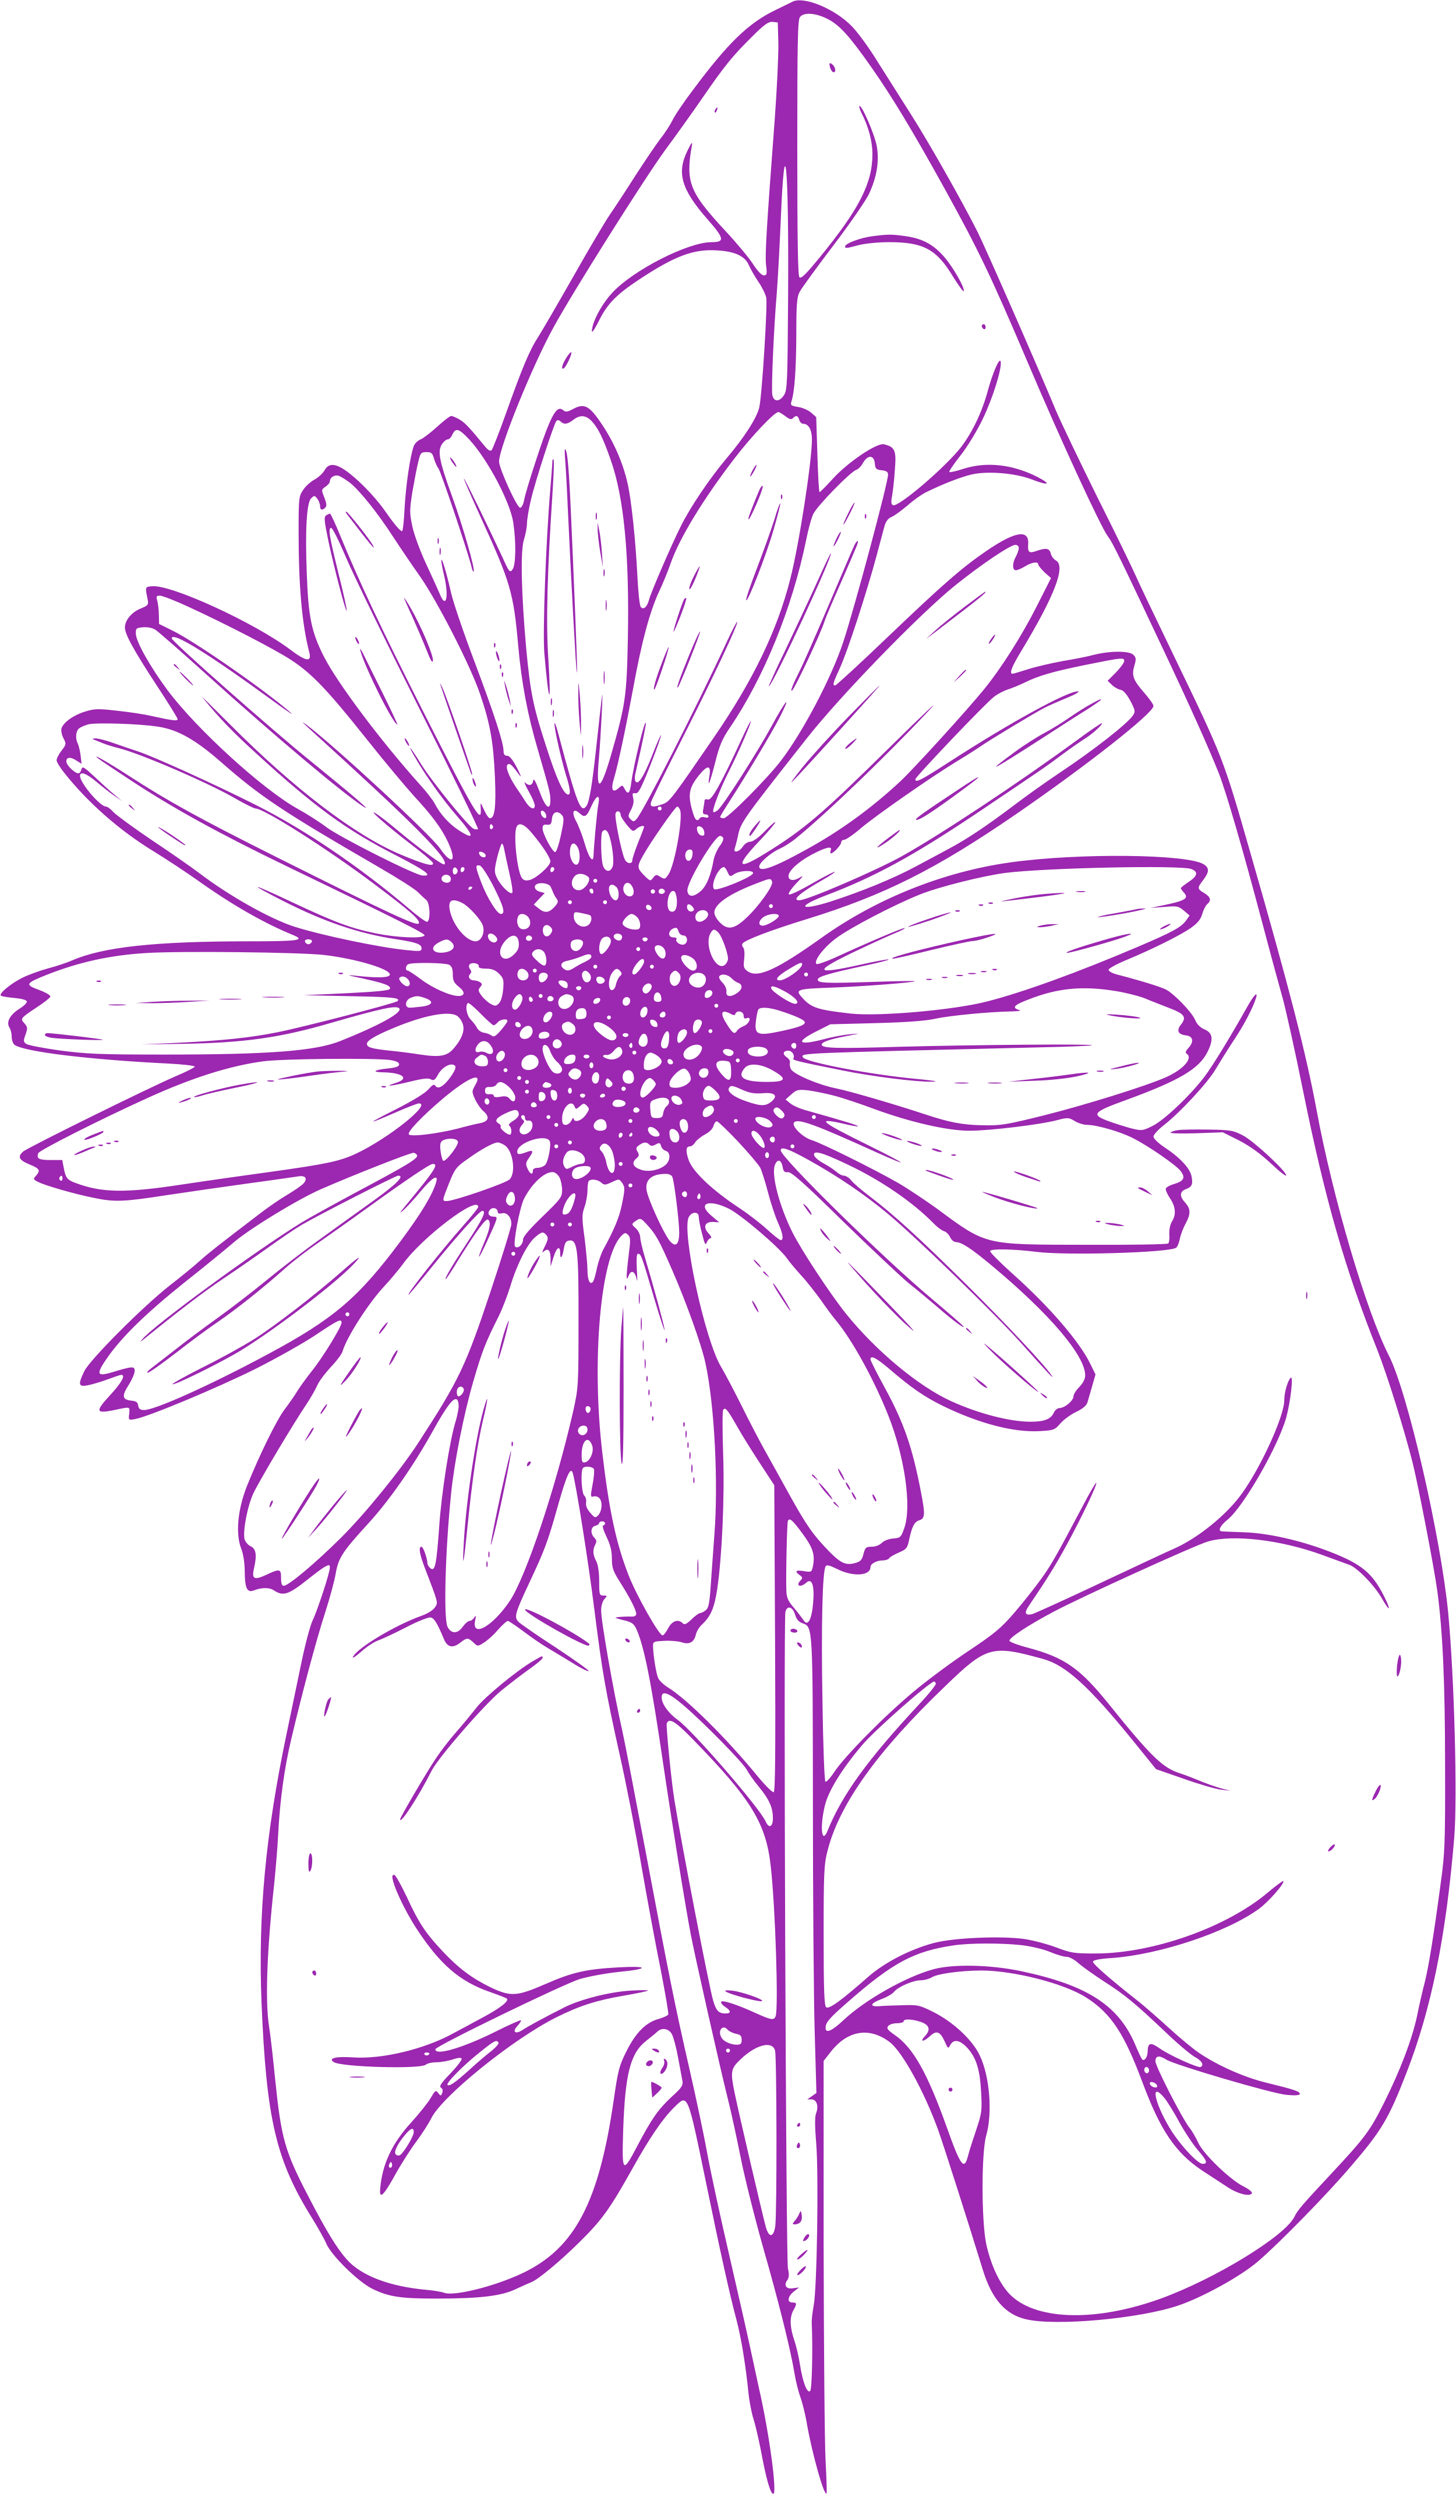 <?xml version="1.0" standalone="no"?>
<!DOCTYPE svg PUBLIC "-//W3C//DTD SVG 20010904//EN"
 "http://www.w3.org/TR/2001/REC-SVG-20010904/DTD/svg10.dtd">
<svg version="1.0" xmlns="http://www.w3.org/2000/svg"
 width="746pt" height="1280pt" viewBox="0 0 746 1280"
 preserveAspectRatio="xMidYMid meet">
<g transform="translate(0,1280) scale(0.1,-0.1)"
fill="#9c27b0" stroke="none">
<path d="M4060 12791 c-8 -4 -49 -24 -90 -44 -136 -66 -241 -168 -419 -407
-48 -63 -95 -133 -105 -155 -11 -22 -38 -65 -62 -95 -23 -30 -81 -116 -129
-190 -47 -74 -106 -164 -131 -200 -24 -35 -108 -177 -186 -315 -78 -137 -159
-276 -179 -308 -46 -70 -82 -157 -166 -392 -35 -99 -69 -184 -74 -190 -7 -7
-19 0 -35 20 -77 94 -100 119 -128 136 -17 10 -37 19 -44 19 -7 0 -39 -25 -72
-55 -34 -31 -72 -60 -85 -65 -14 -5 -30 -21 -35 -34 -18 -48 -41 -202 -47
-318 -3 -65 -9 -118 -13 -118 -10 0 -41 37 -92 110 -51 72 -142 164 -202 204
-51 34 -83 34 -103 -2 -9 -16 -32 -37 -52 -48 -19 -10 -46 -34 -58 -53 -22
-32 -23 -43 -23 -215 0 -280 17 -470 55 -618 13 -50 -18 -45 -97 15 -182 137
-611 335 -709 325 -36 -3 -36 -2 -22 -70 5 -24 1 -29 -36 -44 -46 -18 -81 -60
-81 -97 0 -35 44 -115 165 -300 58 -88 105 -164 105 -169 0 -11 -21 -9 -135
16 -38 9 -119 21 -178 27 -96 11 -114 10 -162 -5 -59 -18 -110 -55 -120 -86
-3 -10 1 -33 10 -50 15 -29 15 -32 -10 -64 -14 -18 -25 -40 -25 -49 0 -8 17
-37 39 -64 121 -153 286 -298 461 -404 63 -39 162 -104 220 -145 175 -125 342
-221 492 -282 65 -27 26 -32 -224 -32 -485 0 -750 -29 -909 -98 -25 -11 -81
-30 -124 -41 -43 -12 -101 -33 -129 -47 -59 -29 -122 -81 -112 -92 4 -4 35 -9
69 -12 34 -3 62 -10 64 -17 3 -7 -14 -24 -37 -38 -49 -31 -69 -68 -52 -96 7
-10 12 -32 12 -48 0 -16 6 -33 13 -40 44 -36 384 -77 790 -97 77 -4 136 -11
135 -16 -2 -5 -46 -27 -98 -49 -133 -57 -760 -366 -782 -386 -29 -26 -21 -43
32 -65 54 -22 59 -31 34 -59 -15 -16 -14 -19 13 -32 36 -18 185 -61 285 -81
107 -22 151 -20 371 14 106 16 293 43 417 60 124 17 239 33 256 36 39 7 52
-10 29 -36 -10 -11 -48 -37 -85 -59 -37 -22 -103 -67 -146 -101 -207 -158
-253 -194 -299 -235 -27 -25 -97 -82 -155 -127 -142 -112 -409 -380 -438 -439
-33 -68 -30 -81 15 -73 21 4 67 17 102 30 35 13 67 24 72 24 24 0 3 -39 -56
-103 -77 -83 -75 -96 12 -79 94 20 88 21 85 -17 -4 -33 -4 -34 32 -27 70 13
423 161 616 257 107 54 246 132 307 173 115 77 133 86 133 63 0 -21 -99 -182
-152 -247 -26 -33 -59 -78 -74 -102 -14 -24 -44 -66 -65 -94 -41 -53 -131
-237 -194 -394 -47 -118 -59 -245 -29 -320 11 -28 18 -74 18 -123 1 -80 13
-104 46 -91 41 16 81 16 104 0 48 -31 74 -22 176 59 36 29 75 58 88 64 19 10
22 9 22 -6 0 -27 -66 -226 -88 -270 -11 -21 -37 -117 -57 -213 -20 -96 -54
-260 -76 -365 -109 -519 -147 -930 -129 -1380 25 -600 74 -808 262 -1108 27
-44 59 -100 70 -126 26 -61 166 -198 238 -232 82 -40 144 -49 323 -49 227 0
336 13 411 49 34 16 68 31 76 34 33 11 149 107 250 207 114 112 156 171 270
375 89 159 155 256 214 314 72 70 67 82 167 -402 70 -341 120 -566 154 -692
23 -88 46 -228 60 -370 4 -38 15 -97 25 -130 11 -33 28 -109 40 -170 26 -141
48 -215 62 -215 21 0 -20 307 -72 535 -5 22 -23 105 -40 185 -17 80 -69 310
-116 513 -47 202 -96 431 -110 509 -14 79 -54 269 -89 423 -79 344 -108 492
-230 1140 -53 281 -105 551 -116 600 -46 203 -109 562 -109 619 0 23 7 47 17
58 15 17 15 18 -5 18 -21 0 -22 5 -22 74 0 46 -6 84 -15 102 -18 34 -19 58 -5
85 8 15 7 23 -5 35 -21 22 -19 55 5 61 11 3 20 9 20 14 0 5 7 9 15 9 17 0 21
-16 5 -22 -5 -1 3 -28 18 -58 19 -40 27 -71 27 -110 0 -48 6 -65 41 -120 52
-82 84 -145 84 -164 0 -9 -9 -14 -22 -14 -35 2 -94 -3 -83 -7 6 -2 28 -9 51
-14 34 -9 44 -18 57 -48 39 -91 74 -268 137 -698 37 -252 113 -726 140 -864
19 -101 151 -686 185 -821 19 -74 50 -217 70 -318 20 -101 72 -309 116 -464
80 -279 141 -524 161 -648 6 -36 19 -87 29 -115 10 -27 26 -90 34 -140 27
-152 87 -366 100 -353 2 2 0 78 -5 168 -5 91 -9 588 -10 1106 l0 941 37 47
c86 110 198 128 302 49 65 -50 178 -256 249 -453 27 -76 154 -473 228 -714 46
-148 114 -227 221 -252 152 -36 583 3 782 71 123 42 316 148 405 224 106 90
356 345 480 491 156 182 190 239 282 475 127 326 203 697 245 1205 17 205 0
829 -31 1152 -38 389 -208 1130 -304 1317 -116 227 -289 814 -371 1261 -53
285 -141 628 -339 1315 -139 485 -139 484 -393 1010 -88 182 -175 364 -193
405 -18 41 -106 222 -196 401 -89 180 -185 380 -213 445 -99 238 -362 836
-402 916 -80 159 -253 464 -342 603 -49 77 -126 199 -171 270 -44 72 -104 153
-132 181 -88 90 -247 155 -304 125z m178 -87 c63 -31 114 -88 227 -249 108
-154 215 -332 377 -625 174 -315 238 -450 422 -882 171 -403 376 -846 412
-894 24 -31 57 -99 279 -569 142 -300 239 -517 290 -645 38 -98 122 -386 225
-775 39 -148 85 -316 101 -373 16 -56 65 -276 108 -490 111 -546 212 -899 377
-1312 51 -129 140 -413 183 -585 30 -123 108 -527 125 -650 28 -207 40 -470
40 -900 1 -392 -1 -444 -22 -595 -36 -270 -62 -430 -82 -510 -11 -41 -29 -120
-40 -175 -26 -120 -86 -277 -168 -441 -72 -144 -97 -178 -266 -359 -156 -167
-177 -191 -195 -228 -52 -100 -405 -315 -681 -416 -327 -119 -630 -114 -767
12 -56 51 -106 155 -130 267 -25 120 -25 468 0 555 33 115 18 306 -34 412 -38
79 -136 170 -238 221 -71 35 -79 37 -160 34 -48 -1 -101 -3 -118 -5 -50 -3
-44 15 12 36 28 10 57 27 65 37 20 26 98 60 138 60 18 0 43 7 56 15 28 18 143
34 252 35 168 0 430 -67 542 -140 125 -81 192 -182 286 -434 92 -246 169 -360
308 -452 40 -26 96 -63 124 -81 53 -36 117 -53 128 -34 4 6 -14 21 -44 36 -69
35 -203 164 -230 222 -12 26 -32 61 -45 77 -41 53 -175 316 -175 341 0 29 19
32 55 9 41 -27 545 -175 618 -181 44 -4 67 -2 67 5 0 13 -31 23 -170 57 -113
27 -253 89 -348 154 -32 22 -101 79 -153 127 -52 47 -125 112 -164 142 -142
112 -225 185 -225 197 0 8 32 15 98 19 246 18 591 133 754 253 47 34 133 132
123 141 -2 2 -37 -23 -77 -57 -211 -179 -588 -313 -883 -314 -110 0 -126 2
-200 30 -45 17 -119 37 -165 44 -119 17 -362 7 -465 -20 -120 -32 -250 -98
-335 -172 -141 -124 -203 -169 -217 -157 -10 8 -13 88 -13 368 0 322 2 364 20
433 60 238 255 510 604 844 211 204 238 211 501 138 116 -32 233 -139 459
-417 l119 -147 141 -49 c79 -28 165 -53 192 -56 l49 -6 -50 13 c-27 8 -77 25
-110 39 -33 14 -78 31 -100 38 -88 28 -146 84 -363 353 -150 186 -228 240
-416 290 -50 13 -92 29 -94 35 -4 14 97 81 228 150 135 72 724 340 790 359
126 37 374 8 584 -69 61 -22 124 -45 140 -51 41 -15 130 -107 167 -173 42 -73
48 -62 9 15 -59 117 -115 163 -278 226 -150 58 -321 96 -442 99 -58 2 -108 4
-112 5 -19 3 -5 30 32 60 80 64 259 375 300 522 23 84 38 220 23 204 -16 -16
-33 -75 -33 -116 0 -79 -117 -337 -215 -474 -79 -112 -230 -233 -352 -286 -24
-10 -190 -88 -371 -173 -180 -85 -339 -157 -353 -161 -35 -9 -42 5 -21 37 101
149 139 211 196 315 77 141 159 313 153 320 -3 2 -33 -49 -67 -114 -141 -266
-163 -305 -217 -380 -31 -43 -91 -119 -135 -170 -69 -80 -100 -106 -236 -197
-86 -57 -213 -151 -282 -209 -151 -126 -352 -330 -405 -410 -21 -32 -42 -54
-46 -50 -5 5 -12 191 -15 413 -7 391 0 663 16 689 5 10 20 6 59 -13 80 -41
171 -36 171 10 0 17 32 34 64 34 14 0 28 5 32 11 3 6 26 19 49 29 40 17 44 22
54 70 14 64 26 87 50 95 31 9 32 29 10 143 -44 230 -87 355 -184 533 -41 75
-75 142 -75 148 0 23 28 9 91 -44 120 -103 184 -147 284 -196 184 -89 361
-135 494 -127 70 4 75 6 103 38 16 19 52 46 81 60 36 17 54 33 59 50 4 14 15
51 24 83 l17 59 -27 55 c-55 113 -209 292 -395 458 -67 60 -120 113 -118 119
5 13 123 10 235 -4 153 -20 687 -4 718 21 7 5 15 26 19 45 3 19 17 56 31 81
26 50 25 74 -7 109 -26 28 -24 53 5 64 33 12 39 25 31 66 -7 41 -59 97 -140
150 -31 21 -55 44 -55 54 0 10 25 37 55 60 81 63 225 218 264 286 19 32 60 98
91 145 55 82 99 167 115 218 12 39 -11 16 -46 -47 -89 -158 -175 -298 -216
-353 -72 -96 -209 -226 -269 -255 -51 -25 -54 -25 -111 -11 -32 9 -84 25 -116
37 -88 33 -77 46 89 106 277 101 378 161 421 248 32 65 27 98 -18 116 -20 9
-37 26 -46 48 -17 40 -106 132 -149 155 -27 14 -135 47 -251 77 -24 6 -43 17
-43 24 0 7 42 30 93 51 130 54 278 127 332 166 32 23 48 43 55 70 6 20 17 42
25 49 23 19 18 37 -15 57 -36 21 -37 26 -5 67 31 41 32 61 3 80 -82 53 -643
59 -992 10 -343 -48 -688 -186 -971 -389 -222 -158 -320 -204 -372 -170 -23
16 -25 22 -20 65 3 27 1 52 -5 58 -6 6 -7 15 -4 20 11 18 145 69 331 126 395
122 658 254 1065 533 367 252 710 522 710 558 0 8 -21 37 -46 66 -58 66 -67
90 -52 140 10 34 9 42 -5 56 -21 21 -119 21 -202 0 -33 -9 -105 -23 -160 -32
-55 -10 -134 -28 -175 -41 -41 -13 -78 -24 -82 -24 -18 0 -5 35 45 117 171
283 229 435 177 463 -11 6 -23 22 -26 35 -7 28 -24 31 -73 14 -39 -14 -46 -8
-43 35 5 77 -66 66 -214 -35 -128 -88 -220 -168 -509 -444 -141 -135 -261
-245 -266 -245 -15 0 -11 13 25 91 38 82 138 390 186 569 17 63 35 132 41 153
7 26 18 42 37 50 15 6 51 33 81 58 29 26 72 57 95 68 82 41 185 81 237 92 82
18 221 6 303 -25 90 -35 107 -27 29 13 -128 64 -260 78 -378 40 -36 -12 -68
-19 -71 -16 -3 3 22 40 56 83 35 44 84 124 115 188 52 108 100 262 92 295 -6
23 -41 -58 -67 -154 -29 -106 -77 -206 -134 -282 -76 -100 -322 -311 -350
-300 -10 4 -12 15 -5 49 4 24 11 84 14 133 8 99 1 116 -56 130 -36 9 -190 -95
-266 -181 -32 -35 -61 -64 -64 -64 -3 0 -8 86 -11 192 l-6 192 -26 23 c-15 13
-45 26 -67 29 -36 6 -40 9 -34 28 16 48 24 162 25 341 0 162 3 195 18 222 9
17 86 123 171 235 85 111 167 231 183 264 41 88 54 169 40 247 -11 59 -78 214
-89 204 -2 -3 3 -20 12 -38 35 -67 55 -143 55 -209 0 -148 -68 -281 -270 -528
-69 -84 -95 -111 -104 -102 -8 8 -11 193 -11 664 0 539 2 656 14 669 20 25 79
21 139 -9z m-250 -127 c1 -59 -7 -230 -18 -380 -43 -571 -51 -704 -45 -754 6
-47 4 -53 -12 -53 -11 0 -32 23 -55 58 -20 31 -82 106 -138 166 -189 203 -208
253 -175 441 4 22 -2 16 -22 -25 -57 -115 -33 -199 102 -353 87 -99 90 -117
20 -117 -119 0 -399 -142 -507 -258 -47 -50 -89 -123 -102 -174 -10 -44 1 -33
34 32 42 84 88 131 199 205 187 124 282 160 403 153 93 -5 145 -29 165 -76 8
-19 30 -57 48 -84 19 -27 37 -64 41 -82 7 -40 -22 -504 -36 -563 -13 -54 -78
-155 -170 -263 -84 -100 -183 -246 -232 -345 -47 -93 -155 -343 -163 -377 -9
-36 -29 -53 -42 -36 -6 7 -13 76 -17 153 -9 184 -31 397 -51 482 -24 105 -70
210 -133 303 -64 95 -89 107 -149 74 -27 -14 -35 -15 -48 -4 -34 28 -64 -27
-143 -270 -28 -85 -54 -172 -57 -192 -4 -21 -13 -38 -20 -38 -16 0 -108 201
-108 237 0 69 169 487 278 685 100 183 463 758 572 908 55 74 142 196 193 270
115 167 154 214 254 313 63 63 84 77 105 75 l26 -3 3 -108z m50 -1292 c-3
-441 -4 -483 -21 -508 -23 -36 -53 -36 -60 1 -6 31 8 349 23 522 5 63 14 228
20 367 21 509 42 298 38 -382z m-14 -616 c20 -16 30 -19 39 -10 16 16 25 14
32 -9 3 -11 12 -20 20 -20 28 0 45 -31 45 -80 0 -113 -66 -539 -111 -715 -66
-261 -190 -518 -390 -809 -214 -312 -228 -331 -262 -343 -52 -19 -69 -17 -61
10 3 12 77 162 163 332 151 298 286 584 278 591 -2 2 -26 -44 -53 -102 -160
-345 -427 -868 -462 -907 -14 -16 -17 -16 -31 -2 -14 14 -14 18 2 48 12 23 16
43 11 61 -5 23 -4 27 12 24 15 -2 28 23 77 146 32 81 56 150 54 152 -2 2 -23
-45 -46 -105 -42 -107 -72 -154 -85 -132 -4 5 -4 20 -2 33 3 13 17 75 31 139
14 64 25 120 24 125 -2 35 -62 -208 -75 -306 -7 -54 -17 -62 -34 -29 -11 20
-12 20 -31 3 -31 -28 -41 -6 -23 51 21 71 57 240 99 465 43 236 84 387 131
489 20 42 46 106 59 143 44 129 167 331 330 543 88 114 203 235 223 235 5 0
21 -10 36 -21z m-992 -26 c33 -36 58 -86 97 -198 68 -192 96 -486 88 -913 -6
-301 -12 -341 -88 -604 -54 -185 -77 -187 -60 -6 10 117 23 382 15 308 -3 -19
-14 -118 -25 -220 -25 -233 -39 -316 -55 -338 -29 -38 -48 12 -144 373 -10 39
-19 61 -19 50 -1 -28 34 -181 58 -261 24 -76 27 -107 9 -102 -24 8 -58 84
-112 253 -65 199 -79 273 -100 495 -25 280 -30 497 -12 555 9 28 16 66 16 85
0 19 9 73 20 120 23 98 118 390 131 405 6 5 13 5 21 -3 17 -17 36 -15 65 8 35
27 65 25 95 -7z m-629 -92 c95 -102 211 -321 227 -428 15 -102 13 -216 -4
-239 -14 -18 -17 -14 -51 61 -71 153 -194 405 -198 405 -3 0 37 -91 88 -203
150 -328 166 -381 190 -652 17 -192 48 -355 101 -535 58 -200 64 -223 64 -257
0 -59 -26 -38 -56 45 -20 52 -30 70 -32 55 -4 -25 -21 -30 -42 -10 -7 6 1 -13
18 -44 18 -31 32 -64 32 -73 0 -26 -23 -18 -46 17 -11 18 -34 52 -51 77 -38
58 -56 107 -41 116 11 7 22 -4 61 -57 10 -13 4 4 -14 39 -22 42 -38 62 -50 62
-13 0 -19 7 -19 24 0 43 -48 190 -150 461 -56 148 -110 307 -120 354 -21 94
-48 185 -49 161 0 -8 6 -42 14 -75 26 -109 11 -177 -21 -98 -9 21 -40 90 -70
154 -30 64 -62 150 -71 192 -15 71 -15 83 0 179 10 57 23 126 30 153 11 46 14
50 42 50 25 0 31 -5 39 -35 6 -19 16 -41 22 -48 11 -11 153 -434 170 -505 3
-15 8 -26 11 -23 9 8 -58 241 -112 388 -64 176 -74 228 -51 263 9 14 22 25 30
25 7 0 18 11 24 25 17 36 33 31 85 -24z m2079 -123 c3 -29 7 -33 36 -36 24 -3
32 -8 32 -23 0 -41 -171 -679 -229 -855 -59 -180 -205 -458 -318 -607 -68 -90
-274 -297 -295 -297 -10 0 -18 3 -18 7 0 4 21 38 46 77 85 131 216 350 257
429 66 129 35 97 -39 -40 -73 -134 -248 -408 -277 -432 -10 -8 -20 -12 -22 -9
-8 8 30 108 74 197 52 101 122 263 118 268 -2 2 -23 -39 -46 -89 -105 -228
-155 -318 -173 -312 -10 3 -18 1 -18 -4 0 -5 -3 -24 -6 -41 -5 -24 -3 -31 10
-31 9 0 16 -5 16 -11 0 -6 -8 -8 -19 -4 -11 3 -22 1 -26 -5 -11 -18 -23 -11
-33 23 -30 95 -24 131 30 198 43 53 62 52 53 -3 -12 -72 2 -39 30 70 21 84 35
118 74 175 176 259 320 614 391 960 11 55 27 115 37 135 18 40 190 216 220
226 10 3 26 19 35 36 24 42 56 41 60 -2z m-2689 -100 c51 -41 141 -153 222
-278 38 -58 99 -148 136 -200 89 -127 258 -456 308 -602 53 -155 69 -247 77
-431 6 -150 -1 -207 -26 -207 -6 0 -19 19 -30 43 -19 41 -19 41 -17 10 6 -89
-24 -40 -304 512 -203 402 -317 642 -414 878 -26 64 -51 117 -54 117 -3 0 -12
-4 -20 -9 -12 -8 -10 -29 13 -138 32 -147 87 -356 92 -350 3 2 -15 85 -40 183
-50 204 -55 236 -40 241 7 2 40 -65 78 -154 37 -87 205 -433 374 -770 169
-336 304 -614 301 -618 -4 -3 -13 -3 -22 1 -26 10 -214 242 -270 332 -54 88
-77 114 -31 35 52 -91 144 -220 214 -300 92 -106 95 -130 7 -72 -48 32 -93 82
-120 135 -9 17 -42 60 -74 95 -199 221 -425 522 -494 658 -63 125 -79 201 -87
420 -9 227 -1 366 22 389 16 16 18 16 32 -2 8 -11 14 -28 14 -38 0 -20 11 -23
27 -7 8 8 6 22 -5 51 -16 40 -16 41 6 56 12 8 22 20 22 26 0 21 23 36 45 30
11 -4 37 -20 58 -36z m3427 -335 c-1 -10 -7 -29 -15 -43 -19 -33 -19 -70 0
-70 8 0 29 9 47 20 36 22 68 26 68 9 0 -5 15 -23 32 -40 l33 -29 -75 -148
c-76 -150 -182 -316 -266 -419 -84 -104 -360 -407 -429 -472 -147 -137 -307
-254 -480 -349 -169 -94 -245 -121 -245 -89 0 20 62 73 107 92 20 9 57 32 82
53 153 124 460 419 674 647 77 82 -7 3 -203 -190 -339 -334 -430 -412 -626
-533 -148 -92 -159 -71 -33 62 93 98 113 136 24 46 -29 -30 -58 -50 -71 -50
-12 0 -29 -11 -38 -25 -19 -29 -52 -35 -41 -8 3 10 11 38 16 63 15 70 22 80
351 497 171 218 583 642 764 787 132 106 281 206 306 206 11 0 18 -7 18 -17z
m-4257 -299 c196 -90 447 -220 528 -273 107 -70 186 -153 383 -400 95 -120
207 -253 247 -297 91 -98 141 -165 174 -235 47 -101 22 -123 -40 -34 -47 69
-539 524 -685 634 -30 22 -23 14 20 -25 527 -478 713 -665 687 -690 -7 -7
-125 78 -242 176 -44 37 -93 75 -110 85 -47 28 65 -70 183 -160 58 -44 108
-86 110 -94 7 -21 -43 -8 -167 44 -232 98 -543 335 -871 664 -91 91 -156 155
-144 141 93 -113 156 -178 278 -289 300 -274 459 -390 715 -521 156 -80 192
-108 135 -103 -40 3 -423 196 -491 247 -34 26 -100 68 -147 94 -178 98 -518
408 -667 607 -89 120 -161 247 -163 289 -1 29 2 31 37 34 24 2 48 -3 65 -14
15 -10 135 -115 267 -234 350 -315 684 -596 795 -669 57 -37 -54 58 -265 229
-200 161 -715 616 -715 631 0 38 185 -76 530 -328 63 -46 99 -70 80 -53 -126
111 -485 361 -604 420 l-71 35 -1 45 c0 25 -4 57 -8 73 -7 23 -5 27 13 27 12
0 77 -25 144 -56z m4797 -279 c0 -8 -19 -34 -42 -58 l-43 -43 22 -21 c12 -12
32 -23 44 -25 14 -2 31 -21 50 -56 26 -49 27 -56 14 -75 -29 -43 -197 -175
-380 -297 -60 -40 -162 -112 -225 -160 -147 -111 -246 -177 -340 -227 -41 -22
-118 -63 -170 -91 -116 -62 -276 -127 -433 -178 -162 -51 -179 -27 -23 32 247
94 438 198 756 410 357 240 372 250 453 311 43 32 94 67 113 79 38 23 96 75
90 81 -2 2 -62 -38 -132 -90 -301 -220 -693 -479 -889 -589 -132 -74 -489
-228 -530 -228 -41 0 6 40 128 109 32 18 56 35 54 37 -2 2 -55 -25 -118 -61
-66 -38 -115 -61 -118 -54 -2 6 16 32 40 57 35 36 38 42 16 28 -31 -19 -57
-15 -57 8 0 27 50 73 119 110 74 39 107 46 97 21 -3 -8 -2 -15 1 -15 13 0 53
43 53 57 0 7 7 13 16 13 8 0 48 27 87 61 79 66 353 257 487 339 47 28 103 64
125 79 47 33 275 170 325 196 19 10 71 33 115 51 44 18 70 33 58 34 -54 1
-353 -163 -660 -362 -147 -95 -173 -108 -173 -88 0 12 361 391 404 423 17 13
49 30 71 37 22 7 60 23 85 35 71 35 143 56 315 91 188 38 195 38 195 19z
m-4950 -336 c100 -15 189 -65 320 -179 204 -179 318 -255 805 -537 99 -57 192
-116 206 -131 15 -15 34 -33 43 -40 20 -16 23 -112 3 -112 -7 0 -51 32 -97 72
-248 210 -527 399 -777 525 -210 106 -532 252 -608 276 -27 9 -81 27 -120 41
-38 14 -81 25 -95 25 -15 0 -19 -3 -10 -6 8 -3 29 -11 45 -18 17 -7 52 -18 80
-25 106 -25 463 -178 605 -261 47 -27 92 -49 100 -49 44 -1 368 -207 605 -385
190 -142 243 -190 230 -204 -13 -13 -160 56 -720 336 -410 205 -561 289 -761
418 -114 74 -203 124 -159 90 11 -9 88 -60 170 -114 213 -140 451 -271 793
-436 581 -280 713 -346 707 -355 -10 -17 -142 -11 -246 10 -132 27 -208 55
-434 161 -212 100 -235 103 -45 6 211 -107 389 -168 584 -197 99 -15 126 -25
126 -46 0 -15 -9 -16 -67 -10 -144 13 -447 77 -588 122 -124 41 -330 156 -485
274 -41 31 -150 107 -242 168 -92 62 -179 126 -195 142 -15 17 -33 30 -40 30
-30 0 -133 121 -133 157 0 25 33 13 84 -30 28 -24 69 -56 91 -71 l40 -28 -40
34 c-22 18 -67 59 -101 91 -55 51 -62 55 -67 37 -3 -11 -9 -20 -15 -20 -19 0
-62 42 -62 61 0 23 22 25 54 3 l24 -15 -5 43 c-3 24 -10 51 -14 60 -14 26 -11
64 6 78 8 7 30 16 48 21 38 10 264 3 357 -12z m2256 -396 c-7 -34 -24 -221
-25 -266 -2 -40 -25 -7 -45 63 -12 41 -32 93 -44 115 -25 45 -15 70 16 42 28
-26 37 -21 61 33 27 60 47 67 37 13z m324 -23 c0 -5 -4 -10 -10 -10 -5 0 -10
5 -10 10 0 6 5 10 10 10 6 0 10 -4 10 -10z m95 -9 c14 -46 -28 -278 -59 -327
-19 -28 -20 -28 -46 -12 -16 11 -22 9 -34 -7 -13 -18 -15 -18 -45 12 -37 37
-38 46 -8 99 38 69 167 254 177 254 5 0 11 -8 15 -19z m-687 -25 c3 -12 -1
-17 -10 -14 -7 3 -15 13 -16 22 -3 12 1 17 10 14 7 -3 15 -13 16 -22z m382 1
c0 -7 14 -29 31 -50 29 -35 33 -37 48 -23 16 15 41 22 41 12 0 -3 -13 -38 -30
-79 -16 -42 -30 -82 -30 -91 0 -22 -27 -20 -38 2 -17 31 -55 220 -48 237 6 18
26 12 26 -8z m-300 -2 c11 -13 9 -31 -6 -101 -10 -47 -23 -86 -29 -87 -13 -3
-64 92 -65 120 0 18 5 22 23 20 18 -2 23 4 25 31 4 36 30 44 52 17z m-355 -54
c3 -5 1 -12 -5 -16 -5 -3 -10 1 -10 9 0 18 6 21 15 7z m201 -38 c56 -67 94
-126 94 -144 0 -22 -72 -87 -106 -95 -20 -5 -31 -2 -40 10 -24 34 -44 217 -28
260 11 28 41 17 80 -31z m882 9 c3 -19 -1 -23 -15 -20 -10 2 -19 14 -21 26 -3
19 1 23 15 20 10 -2 19 -14 21 -26z m-488 -17 c17 -45 28 -139 19 -162 -11
-31 -37 -29 -49 3 -11 28 -14 167 -3 177 12 13 24 7 33 -18z m585 -15 c4 -6
-4 -25 -18 -43 -13 -18 -27 -50 -31 -72 -14 -79 -37 -134 -68 -160 -36 -30
-62 -29 -66 3 -6 40 139 282 168 282 5 0 12 -5 15 -10z m-1120 -67 c4 -21 16
-75 26 -120 11 -46 17 -88 14 -94 -9 -14 -59 34 -79 76 -14 29 -14 39 1 103
10 40 21 72 25 72 4 0 10 -17 13 -37z m375 18 c14 -26 13 -78 -2 -87 -16 -10
-38 25 -38 61 0 48 21 61 40 26z m588 -38 c-3 -30 -25 -42 -34 -19 -9 22 2 46
21 46 12 0 15 -8 13 -27z m-1060 0 c6 -19 -25 -16 -32 3 -4 11 -1 14 11 12 9
-2 18 -9 21 -15z m40 -161 c53 -105 63 -142 38 -142 -19 0 -70 82 -101 163
-30 80 -31 90 -7 85 10 -2 37 -43 70 -106z m-183 78 c0 -7 -6 -15 -12 -17 -8
-3 -13 4 -13 17 0 13 5 20 13 18 6 -3 12 -11 12 -18z m35 11 c0 -6 -4 -13 -10
-16 -5 -3 -10 1 -10 9 0 9 5 16 10 16 6 0 10 -4 10 -9z m460 0 c0 -6 -4 -13
-10 -16 -5 -3 -10 1 -10 9 0 9 5 16 10 16 6 0 10 -4 10 -9z m888 -17 c11 -24
13 -24 34 -10 27 19 102 22 96 4 -7 -21 -187 -93 -199 -81 -20 20 22 113 50
113 4 0 13 -11 19 -26z m2376 16 c37 -14 32 -36 -14 -66 -22 -15 -40 -29 -40
-32 0 -3 8 -14 17 -24 24 -27 7 -39 -90 -60 l-82 -17 71 5 c65 6 72 4 100 -19
l29 -25 -20 -28 c-25 -33 -69 -57 -240 -130 -307 -131 -592 -235 -781 -283
-168 -43 -552 -77 -696 -61 -167 19 -199 29 -244 77 -43 47 -37 49 149 56 166
6 431 27 424 33 -2 2 -100 0 -218 -4 -241 -8 -279 -6 -279 12 0 15 57 32 244
72 71 15 125 29 119 31 -5 2 -71 -10 -146 -27 -238 -53 -243 -35 -22 70 77 37
166 77 197 90 32 13 56 25 53 28 -4 4 -193 -76 -362 -154 -46 -20 -86 -34 -90
-30 -15 15 36 83 100 131 68 52 298 172 431 225 94 38 321 95 436 110 203 26
899 41 954 20z m-3089 -41 c15 -15 -17 -63 -44 -67 -39 -6 -56 42 -25 73 16
16 48 13 69 -6z m-705 -9 c0 -13 -7 -20 -19 -20 -22 0 -35 15 -26 30 12 19 45
11 45 -10z m750 -10 c0 -5 -4 -10 -10 -10 -5 0 -10 5 -10 10 0 6 5 10 10 10 6
0 10 -4 10 -10z m896 -5 c8 -19 -69 -127 -134 -187 -61 -57 -95 -62 -135 -20
-15 15 -27 37 -27 49 0 43 74 95 215 149 72 28 74 28 81 9z m-1135 -25 c4 -8
10 -22 13 -30 3 -8 11 -23 18 -32 10 -14 8 -21 -12 -43 -28 -30 -50 -32 -81
-6 l-24 19 28 30 28 29 -25 7 c-27 7 -35 31 -13 40 22 9 60 1 68 -14z m419 -1
c13 -24 7 -49 -13 -49 -22 0 -39 27 -32 50 8 26 31 26 45 -1z m-82 -1 c17 -17
15 -68 -3 -68 -17 0 -35 30 -35 59 0 23 19 28 38 9z m-738 -2 c0 -3 -4 -8 -10
-11 -5 -3 -10 -1 -10 4 0 6 5 11 10 11 6 0 10 -2 10 -4z m620 -22 c0 -8 -4
-12 -10 -9 -5 3 -10 10 -10 16 0 5 5 9 10 9 6 0 10 -7 10 -16z m314 -5 c-3 -5
-10 -7 -15 -3 -5 3 -7 10 -3 15 3 5 10 7 15 3 5 -3 7 -10 3 -15z m51 12 c7
-12 -12 -24 -25 -16 -11 7 -4 25 10 25 5 0 11 -4 15 -9z m63 -47 c3 -46 -10
-69 -32 -61 -30 12 -13 114 17 104 7 -2 13 -21 15 -43z m-1099 -18 c36 -19 99
-89 106 -119 10 -37 -11 -77 -38 -77 -48 0 -116 81 -132 157 -11 54 10 66 64
39z m561 4 c0 -5 -4 -10 -10 -10 -5 0 -10 5 -10 10 0 6 5 10 10 10 6 0 10 -4
10 -10z m180 0 c0 -5 -4 -10 -10 -10 -5 0 -10 5 -10 10 0 6 5 10 10 10 6 0 10
-4 10 -10z m228 -28 c2 -7 -3 -12 -12 -12 -9 0 -16 7 -16 16 0 17 22 14 28 -4z
m211 4 c8 -10 9 -16 1 -21 -13 -8 -30 3 -30 21 0 18 14 18 29 0z m411 4 c0 -5
-4 -10 -10 -10 -5 0 -10 5 -10 10 0 6 5 10 10 10 6 0 10 -4 10 -10z m-333 -36
c7 -18 -20 -44 -44 -44 -20 0 -27 28 -13 45 17 20 49 19 57 -1z m-605 -10 c16
-10 7 -44 -13 -54 -29 -16 -69 11 -69 46 0 25 2 26 37 19 21 -4 41 -9 45 -11z
m-310 -19 c14 -30 -5 -57 -36 -53 -21 3 -33 36 -22 64 9 23 45 16 58 -11z
m552 9 c9 -8 16 -26 16 -40 0 -19 -5 -24 -26 -24 -31 0 -64 17 -64 32 0 16 31
48 46 48 7 0 20 -7 28 -16z m726 6 c0 -14 -60 -50 -82 -50 -25 0 -22 26 4 44
25 18 78 22 78 6z m-1166 -88 c-16 -25 -38 -21 -42 7 -5 30 18 45 38 25 11
-11 12 -19 4 -32z m653 8 c3 -11 14 -20 24 -20 23 0 26 -38 4 -46 -18 -7 -47
14 -39 27 3 5 -4 9 -15 9 -37 0 -25 46 12 49 5 1 11 -8 14 -19z m205 -7 c18
-20 48 -104 48 -132 0 -10 -7 -24 -15 -31 -46 -38 -109 97 -75 161 13 24 22
24 42 2z m-1142 -18 c10 -12 10 -19 2 -27 -13 -13 -42 6 -42 28 0 19 24 18 40
-1z m646 4 c3 -6 1 -16 -4 -21 -13 -13 -45 8 -36 23 7 12 31 11 40 -2z m-528
-36 c2 -24 -3 -39 -23 -59 -57 -57 -102 2 -49 65 35 42 68 39 72 -6z m67 28
c7 -12 -12 -24 -25 -16 -11 7 -4 25 10 25 5 0 11 -4 15 -9z m405 -21 c0 -22
-39 -72 -51 -65 -15 10 -10 62 6 79 19 18 45 10 45 -14z m188 9 c-2 -6 -8 -10
-13 -10 -5 0 -11 4 -13 10 -2 6 4 11 13 11 9 0 15 -5 13 -11z m-1720 -11 c-3
-7 -11 -13 -18 -13 -7 0 -15 6 -17 13 -3 7 4 12 17 12 13 0 20 -5 18 -12z
m716 -3 c22 -22 9 -43 -30 -51 -64 -12 -89 22 -36 50 35 19 47 20 66 1z m671
5 c10 -15 -14 -50 -34 -50 -21 0 -33 22 -25 45 7 17 49 20 59 5z m413 -32 c19
-19 15 -60 -5 -56 -19 3 -45 47 -37 60 7 12 28 10 42 -4z m-118 -8 c0 -5 -4
-10 -10 -10 -5 0 -10 5 -10 10 0 6 5 10 10 10 6 0 10 -4 10 -10z m-490 -19
c12 -24 13 -58 1 -65 -5 -3 -23 8 -40 25 -26 24 -30 33 -20 45 16 20 46 17 59
-5z m-1130 -11 c165 -19 347 -74 337 -102 -4 -15 -66 -16 -167 -5 -60 6 -58 5
27 -13 114 -25 146 -37 141 -53 -3 -9 -66 -15 -224 -23 l-219 -10 237 -5 c217
-4 262 -8 245 -25 -10 -11 -486 -134 -612 -159 -144 -29 -280 -43 -520 -55
l-180 -8 210 3 c315 5 500 31 760 107 267 77 344 93 352 72 8 -23 -109 -87
-302 -164 -128 -52 -367 -70 -908 -70 -325 0 -392 3 -530 21 -86 12 -164 27
-173 34 -14 10 -15 16 -3 48 11 32 11 38 -6 57 -22 24 -21 26 65 83 35 23 66
47 68 54 2 6 -23 21 -58 34 -74 27 -70 34 41 78 165 65 325 100 509 111 173
11 786 4 910 -10z m1370 -10 c0 -6 -15 -17 -32 -25 -18 -8 -45 -23 -60 -33
-22 -13 -32 -14 -45 -6 -28 18 -21 38 17 45 19 4 51 14 70 22 35 15 50 14 50
-3z m518 -6 c28 -19 30 -64 3 -64 -21 0 -61 44 -61 66 0 19 30 18 58 -2z
m-248 -18 c0 -16 -38 -66 -51 -66 -16 0 -10 26 12 54 22 28 39 34 39 12z
m-999 -16 c14 -8 19 -21 19 -50 0 -31 6 -43 31 -63 33 -26 32 -47 -2 -47 -41
0 -132 40 -190 84 -34 25 -65 46 -70 46 -14 0 -11 28 4 33 23 10 188 7 208 -3z
m152 -8 c-2 -8 11 -12 37 -12 31 0 47 -7 67 -26 23 -23 25 -32 21 -80 -3 -33
-11 -62 -22 -72 -15 -15 -19 -15 -43 -2 -14 8 -35 27 -46 42 -17 23 -18 29 -7
43 12 14 11 18 -1 26 -8 5 -22 9 -31 9 -22 0 -33 19 -19 33 7 7 7 14 0 23 -6
7 -8 18 -4 24 9 15 51 8 48 -8z m1657 10 c0 -22 -84 -82 -115 -82 -29 0 -10
24 46 57 56 34 69 39 69 25z m-1050 -12 c0 -5 -4 -10 -10 -10 -5 0 -10 5 -10
10 0 6 5 10 10 10 6 0 10 -4 10 -10z m290 0 c0 -5 -4 -10 -10 -10 -5 0 -10 5
-10 10 0 6 5 10 10 10 6 0 10 -4 10 -10z m-650 -25 c17 -20 5 -45 -20 -45 -23
0 -35 22 -26 45 7 19 30 19 46 0z m50 5 c0 -5 -4 -10 -10 -10 -5 0 -10 5 -10
10 0 6 5 10 10 10 6 0 10 -4 10 -10z m429 -4 c8 -10 8 -16 -3 -25 -7 -6 -16
-25 -20 -41 -3 -18 -12 -30 -21 -30 -20 0 -20 58 1 88 18 25 27 27 43 8z
m-159 -11 c15 -18 6 -45 -14 -45 -16 0 -31 34 -21 50 9 14 21 12 35 -5z m460
0 c18 -21 -3 -68 -28 -63 -21 4 -28 44 -12 64 16 18 24 18 40 -1z m-675 -5 c8
-13 -13 -40 -31 -40 -14 0 -19 31 -7 43 10 10 31 8 38 -3z m805 -5 c15 -18 4
-52 -20 -60 -26 -8 -60 11 -60 35 0 35 57 53 80 25z m530 5 c0 -5 -4 -10 -10
-10 -5 0 -10 5 -10 10 0 6 5 10 10 10 6 0 10 -4 10 -10z m-393 -18 c10 -11 26
-22 36 -25 24 -9 21 -33 -5 -51 -34 -24 -60 -21 -56 7 1 13 -7 32 -20 45 -13
13 -20 27 -17 32 10 16 43 11 62 -8z m-1659 -4 c16 -16 15 -38 -1 -38 -18 0
-49 34 -40 43 10 11 28 8 41 -5z m1010 -5 c5 -18 -28 -29 -38 -12 -5 7 -6 17
-3 22 7 12 35 5 41 -10z m-191 -18 c3 -9 2 -19 -1 -23 -8 -8 -38 10 -44 26 -6
18 38 14 45 -3z m427 -32 c-15 -24 -33 -27 -41 -7 -8 21 26 49 41 34 7 -7 7
-16 0 -27z m-356 6 c-2 -6 -8 -10 -13 -10 -5 0 -11 4 -13 10 -2 6 4 11 13 11
9 0 15 -5 13 -11z m1044 -16 c55 -30 81 -63 51 -63 -22 0 -115 60 -121 78 -6
19 16 14 70 -15z m1696 2 c50 -8 116 -25 145 -36 28 -12 83 -33 121 -48 85
-32 97 -48 68 -86 -26 -32 -17 -52 26 -57 35 -4 40 -33 12 -63 -14 -15 -18
-25 -11 -30 36 -22 -15 -81 -105 -121 -101 -45 -413 -142 -624 -195 -197 -49
-223 -53 -315 -51 -105 2 -172 15 -295 56 -161 53 -383 118 -457 133 -90 18
-217 72 -231 99 -5 11 -7 25 -5 32 3 8 -4 20 -16 28 -24 17 -19 34 9 34 18 0
34 -25 25 -40 -5 -9 17 -14 245 -60 162 -33 387 -61 470 -59 33 1 1 6 -80 14
-241 22 -579 87 -587 112 -7 21 -31 20 1215 50 149 3 270 8 267 11 -7 7 -614
2 -985 -8 -325 -10 -400 -8 -400 11 0 13 39 27 128 44 74 14 75 14 17 9 -33
-3 -93 -14 -133 -25 -133 -35 -151 -16 -37 41 l69 35 231 6 c153 4 255 11 305
22 76 17 280 36 393 38 38 1 53 4 39 7 -40 12 -27 26 50 55 149 58 274 70 446
42z m-2068 -10 c0 -16 -27 -32 -37 -22 -3 4 -3 13 0 22 8 20 37 20 37 0z
m-262 -23 c3 -17 -2 -22 -17 -22 -14 0 -21 6 -21 18 0 38 33 41 38 4z m-712 3
c7 -17 -21 -65 -37 -65 -18 0 -21 30 -5 55 19 28 34 32 42 10z m104 5 c0 -5
-4 -10 -10 -10 -5 0 -10 5 -10 10 0 6 5 10 10 10 6 0 10 -4 10 -10z m144 4
c39 -15 -3 -82 -43 -69 -26 8 -28 50 -3 64 20 12 25 13 46 5z m-745 -15 c45
-16 39 -35 -15 -43 -26 -3 -55 -6 -65 -6 -27 0 -24 38 4 50 30 12 39 12 76 -1z
m551 -10 c0 -5 -4 -9 -10 -9 -5 0 -10 7 -10 16 0 8 5 12 10 9 6 -3 10 -10 10
-16z m105 12 c7 -12 -12 -24 -25 -16 -11 7 -4 25 10 25 5 0 11 -4 15 -9z m392
-25 c-9 -23 -37 -20 -37 3 0 21 20 33 34 20 5 -4 6 -15 3 -23z m-153 9 c-6
-16 -34 -21 -34 -7 0 13 11 22 26 22 8 0 11 -6 8 -15z m-545 -125 c5 0 14 7
21 15 13 16 50 21 50 7 0 -5 -15 -26 -34 -48 -26 -30 -36 -36 -47 -27 -8 6
-25 13 -39 15 -13 1 -29 12 -35 23 -5 11 -20 30 -32 43 -22 21 -31 71 -16 86
4 3 33 -21 65 -54 32 -33 63 -60 67 -60z m1151 100 c0 -5 -4 -10 -10 -10 -5 0
-10 5 -10 10 0 6 5 10 10 10 6 0 10 -4 10 -10z m-365 -39 c-3 -12 -13 -21 -21
-21 -17 0 -19 31 -2 48 17 17 32 -1 23 -27z m-310 -1 c0 -20 -6 -26 -27 -28
-24 -3 -28 0 -28 22 0 25 13 36 40 33 9 -1 15 -13 15 -27z m1007 9 c34 -11 75
-27 91 -36 44 -22 20 -37 -96 -62 -126 -27 -142 -21 -134 50 3 27 9 54 12 59
10 16 61 12 127 -11z m-1182 -13 c0 -8 -7 -22 -16 -31 -22 -22 -40 -5 -25 24
13 24 41 28 41 7z m580 -1 c0 -8 -7 -15 -15 -15 -16 0 -20 12 -8 23 11 12 23
8 23 -8z m333 4 c16 -9 22 -9 25 0 7 20 42 13 42 -9 0 -13 5 -18 15 -14 28 11
16 -26 -12 -39 -16 -6 -32 -17 -36 -24 -13 -21 -22 -16 -50 28 -40 61 -34 84
16 58z m-1404 -9 c10 -5 24 -22 30 -38 15 -35 0 -78 -43 -129 -34 -41 -71 -48
-172 -33 -43 7 -114 16 -156 20 -95 10 -118 17 -118 35 0 17 44 43 141 83 149
62 274 86 318 62z m791 -10 c0 -5 -4 -10 -10 -10 -5 0 -10 5 -10 10 0 6 5 10
10 10 6 0 10 -4 10 -10z m238 -34 c3 -13 -1 -17 -14 -14 -11 2 -20 11 -22 22
-3 13 1 17 14 14 11 -2 20 -11 22 -22z m227 14 c8 -12 -21 -60 -35 -60 -11 0
-13 30 -4 54 7 18 30 21 39 6z m-927 -18 c2 -7 -3 -12 -12 -12 -9 0 -16 7 -16
16 0 17 22 14 28 -4z m266 5 c22 -16 18 -50 -7 -55 -36 -7 -67 48 -34 61 19 8
22 8 41 -6z m185 -16 c35 -25 48 -48 34 -62 -14 -14 -40 -5 -82 31 -60 52 -19
79 48 31z m-391 -14 c5 -23 -15 -47 -40 -47 -27 0 -34 27 -12 51 21 23 47 21
52 -4z m792 -14 c0 -18 -28 -53 -42 -53 -12 0 -10 44 4 58 17 17 38 15 38 -5z
m130 7 c0 -5 -4 -10 -10 -10 -5 0 -10 5 -10 10 0 6 5 10 10 10 6 0 10 -4 10
-10z m-835 -20 c0 -9 -11 -16 -27 -18 -20 -2 -28 1 -28 12 0 8 6 17 13 19 21
9 42 2 42 -13z m613 -22 c-2 -30 -8 -44 -19 -46 -24 -4 -29 19 -13 56 19 46
36 41 32 -10z m-208 22 c0 -5 -7 -10 -15 -10 -8 0 -15 5 -15 10 0 6 7 10 15
10 8 0 15 -4 15 -10z m98 -23 c4 -30 -21 -48 -40 -29 -8 8 -8 18 0 38 15 31
36 27 40 -9z m-440 -20 c4 -20 -25 -34 -40 -19 -15 15 -1 44 19 40 10 -2 19
-11 21 -21z m-362 -13 c21 -31 7 -52 -24 -35 -11 6 -27 8 -35 5 -22 -8 -28 10
-11 34 20 29 50 28 70 -4z m724 0 c0 -8 -5 -12 -10 -9 -6 4 -8 11 -5 16 9 14
15 11 15 -7z m840 1 c0 -8 -4 -15 -9 -15 -13 0 -22 16 -14 24 11 11 23 6 23
-9z m-1261 -28 c7 -19 23 -44 36 -55 14 -12 25 -29 25 -37 0 -22 -27 -30 -47
-14 -21 18 -52 87 -53 117 0 34 27 26 39 -11z m777 22 c3 -6 -2 -23 -13 -37
-26 -35 -76 -38 -81 -5 -5 37 74 73 94 42z m-409 -15 c10 -27 -28 -55 -65 -48
-18 4 -32 11 -32 16 0 5 8 8 18 6 9 -2 25 7 35 19 22 27 35 29 44 7z m742 3
c15 -19 -6 -37 -43 -37 -40 0 -61 14 -53 34 8 20 80 22 96 3z m-171 -14 c2 -7
-4 -16 -12 -19 -19 -7 -49 14 -40 28 8 13 46 6 52 -9z m-1174 -2 c9 -13 -3
-39 -20 -45 -20 -8 -29 20 -14 39 14 17 26 19 34 6z m676 -1 c0 -5 -4 -10 -10
-10 -5 0 -10 5 -10 10 0 6 5 10 10 10 6 0 10 -4 10 -10z m108 -16 c12 -8 22
-21 22 -29 0 -32 -88 -63 -91 -32 -4 41 12 77 35 77 6 0 22 -7 34 -16z m-884
0 c9 -3 16 -17 16 -30 0 -20 -5 -24 -30 -24 -38 0 -52 27 -25 46 22 16 19 16
39 8z m264 -6 c18 -18 14 -46 -9 -58 -30 -17 -63 -9 -67 16 -6 41 48 70 76 42z
m200 -10 c-2 -17 -11 -24 -30 -26 -19 -2 -28 1 -28 10 0 20 21 38 43 38 13 0
18 -6 15 -22z m72 12 c0 -5 -7 -10 -15 -10 -8 0 -15 5 -15 10 0 6 7 10 15 10
8 0 15 -4 15 -10z m-1020 -18 c30 -5 45 -12 45 -22 0 -11 -16 -17 -58 -21 -74
-8 -85 -19 -21 -20 101 -2 134 -33 59 -55 -67 -21 -16 -15 78 8 65 16 93 19
105 11 14 -8 21 -4 37 26 22 39 68 62 86 44 7 -7 1 -24 -22 -57 -35 -49 -66
-67 -79 -45 -6 9 -15 4 -35 -19 -16 -19 -79 -58 -168 -103 -155 -78 -153 -82
5 -13 55 24 107 44 114 44 68 0 -153 -177 -319 -256 -85 -40 -151 -54 -437
-94 -118 -16 -323 -45 -455 -65 -295 -45 -414 -43 -549 8 -43 16 -50 26 -60
80 l-7 37 -59 0 c-62 0 -74 7 -64 35 7 16 324 176 565 285 223 101 415 162
584 185 96 14 577 18 655 7z m1448 -10 c2 -7 -3 -12 -12 -12 -9 0 -16 7 -16
16 0 17 22 14 28 -4z m342 8 c0 -5 -4 -10 -10 -10 -5 0 -10 5 -10 10 0 6 5 10
10 10 6 0 10 -4 10 -10z m-44 -52 c2 -57 -12 -62 -50 -17 -40 47 -33 72 18 67
28 -3 30 -6 32 -50z m-706 27 c0 -8 -4 -15 -10 -15 -5 0 -10 7 -10 15 0 8 5
15 10 15 6 0 10 -7 10 -15z m924 -29 c71 -41 62 -56 -33 -56 -122 0 -158 23
-114 73 24 26 87 19 147 -17z m-1364 4 c0 -5 -4 -10 -10 -10 -5 0 -10 5 -10
10 0 6 5 10 10 10 6 0 10 -4 10 -10z m369 1 c17 -11 8 -39 -15 -48 -8 -3 -23
1 -31 10 -13 13 -14 19 -3 31 14 18 28 20 49 7z m566 -25 c8 -24 6 -31 -14
-47 -13 -10 -38 -19 -57 -19 -28 0 -34 4 -34 21 0 27 55 81 77 77 10 -2 22
-16 28 -32z m95 14 c0 -24 -26 -38 -42 -22 -16 16 -2 42 22 42 13 0 20 -7 20
-20z m-384 -16 c8 -30 -6 -47 -32 -42 -35 6 -30 68 5 68 14 0 23 -9 27 -26z
m-176 -8 c0 -14 -5 -28 -11 -32 -17 -10 -32 12 -24 35 9 29 35 27 35 -3z
m-636 -44 c-17 -30 -17 -32 0 -71 10 -21 29 -49 42 -60 36 -31 28 -55 -21 -63
-16 -3 -66 -15 -110 -27 -103 -26 -237 -43 -250 -30 -11 11 66 92 176 185 130
109 207 140 163 66z m236 38 c0 -5 -4 -10 -10 -10 -5 0 -10 5 -10 10 0 6 5 10
10 10 6 0 10 -4 10 -10z m462 -42 c-16 -16 -37 4 -28 28 6 16 8 16 23 1 13
-13 15 -19 5 -29z m216 30 c7 -7 12 -15 12 -19 0 -15 -52 -69 -66 -69 -34 0 2
99 37 100 3 0 10 -5 17 -12z m-638 -8 c0 -5 -4 -10 -10 -10 -5 0 -10 5 -10 10
0 6 5 10 10 10 6 0 10 -4 10 -10z m-99 -29 c16 -16 29 -39 29 -50 0 -25 -13
-27 -30 -6 -9 11 -22 14 -46 9 -22 -4 -34 -2 -34 5 0 6 -10 10 -22 8 -17 -1
-23 3 -23 18 0 15 6 20 25 19 14 -1 29 5 33 12 13 22 36 16 68 -15z m203 23
c20 -8 11 -24 -15 -24 -19 0 -25 11 -12 23 8 8 8 8 27 1z m390 -35 c-3 -5 -10
-7 -15 -3 -5 3 -7 10 -3 15 3 5 10 7 15 3 5 -3 7 -10 3 -15z m462 -4 c34 -34
26 -50 -22 -50 -33 0 -39 3 -42 23 -4 23 13 52 30 52 5 0 20 -11 34 -25z m139
4 c36 -16 61 -20 102 -17 64 6 82 -13 44 -44 -30 -23 -53 -23 -128 3 -63 21
-100 50 -88 68 9 15 16 14 70 -10z m-875 -4 c0 -8 -4 -15 -10 -15 -5 0 -10 7
-10 15 0 8 5 15 10 15 6 0 10 -7 10 -15z m-220 -5 c0 -5 -4 -10 -10 -10 -5 0
-10 5 -10 10 0 6 5 10 10 10 6 0 10 -4 10 -10z m145 -20 c0 -36 -29 -33 -33 3
-3 23 0 28 15 25 12 -2 18 -12 18 -28z m1417 0 c43 -11 133 -41 200 -66 186
-69 381 -114 495 -114 103 0 369 32 452 55 51 13 57 13 87 -5 17 -11 47 -20
65 -20 48 0 170 -35 232 -67 77 -38 222 -138 245 -168 27 -34 19 -52 -30 -67
-22 -6 -42 -17 -45 -24 -2 -6 7 -28 21 -49 30 -43 33 -85 11 -119 -9 -14 -15
-41 -14 -65 2 -22 -1 -44 -5 -48 -4 -5 -193 -8 -419 -7 -530 1 -510 -4 -769
187 -60 43 -147 101 -195 129 -118 68 -394 205 -444 220 -47 14 -107 74 -90
91 21 21 109 -12 416 -151 189 -85 169 -68 -41 36 -245 121 -267 141 -118 107
36 -9 68 -14 70 -12 4 4 -76 28 -268 82 -32 9 -68 25 -80 36 l-23 19 29 26
c27 24 35 26 85 21 31 -4 91 -16 133 -27z m-1477 -5 c0 -11 -8 -21 -17 -23
-14 -3 -18 3 -18 23 0 20 4 26 18 23 9 -2 17 -12 17 -23z m203 4 c-2 -6 -8
-10 -13 -10 -5 0 -11 4 -13 10 -2 6 4 11 13 11 9 0 15 -5 13 -11z m102 1 c0
-5 -7 -10 -16 -10 -8 0 -12 5 -9 10 3 6 10 10 16 10 5 0 9 -4 9 -10z m390 -20
c9 -16 8 -22 -5 -26 -18 -7 -45 12 -45 32 0 21 38 17 50 -6z m-985 -20 c-5 -8
-11 -8 -17 -2 -6 6 -7 16 -3 22 5 8 11 8 17 2 6 -6 7 -16 3 -22z m922 15 c3
-9 -1 -21 -10 -28 -9 -7 -17 -23 -19 -37 -2 -20 -9 -25 -33 -25 -28 0 -30 3
-33 43 -3 36 0 44 20 51 36 15 68 13 75 -4z m-222 -15 c0 -10 -12 -16 -32 -18
-32 -3 -45 13 -26 32 13 12 58 2 58 -14z m-455 -11 c0 -5 -7 -9 -15 -9 -15 0
-20 12 -9 23 8 8 24 -1 24 -14z m194 -5 c6 -15 8 -15 27 1 18 17 21 17 36 3
14 -15 14 -19 -6 -47 -22 -31 -60 -42 -62 -18 0 6 -5 2 -11 -10 -6 -13 -19
-23 -30 -23 -14 0 -18 8 -18 33 0 56 48 102 64 61z m713 -10 c7 -18 -20 -44
-44 -44 -19 0 -16 37 5 49 24 15 32 13 39 -5z m-382 -3 c7 -12 -12 -24 -25
-16 -11 7 -4 25 10 25 5 0 11 -4 15 -9z m729 -7 c19 -18 20 -30 5 -40 -14 -8
-53 31 -45 45 10 15 22 14 40 -5z m-1346 -17 c2 -10 -9 -24 -28 -36 -19 -11
-27 -22 -21 -25 13 -8 15 -46 3 -46 -15 0 -52 32 -47 40 3 5 -2 13 -11 18 -23
13 -10 30 40 53 46 21 60 20 64 -4z m32 -22 c0 -10 7 -15 18 -13 23 4 28 -34
7 -56 -35 -34 -73 -3 -41 33 12 13 14 21 7 26 -14 8 -14 25 -1 25 6 0 10 -7
10 -15z m130 5 c0 -5 -4 -10 -10 -10 -5 0 -10 5 -10 10 0 6 5 10 10 10 6 0 10
-4 10 -10z m1360 0 c0 -5 -4 -10 -10 -10 -5 0 -10 5 -10 10 0 6 5 10 10 10 6
0 10 -4 10 -10z m-234 -21 c15 -16 16 -22 5 -29 -22 -13 -81 18 -81 42 0 17
57 7 76 -13z m-841 -9 c9 -27 -1 -40 -31 -40 -29 0 -42 24 -24 45 18 21 48 19
55 -5z m135 10 c0 -5 -4 -10 -10 -10 -5 0 -10 5 -10 10 0 6 5 10 10 10 6 0 10
-4 10 -10z m283 -11 c7 -26 -1 -49 -18 -49 -14 0 -29 45 -20 60 11 17 32 11
38 -11z m257 11 c0 -5 -4 -10 -10 -10 -5 0 -10 5 -10 10 0 6 5 10 10 10 6 0
10 -4 10 -10z m3 -107 c53 -57 103 -116 112 -132 8 -16 26 -73 40 -127 14 -54
37 -123 50 -152 26 -57 32 -92 15 -92 -6 0 -37 25 -71 56 -33 30 -94 77 -136
105 -142 93 -244 189 -265 250 -16 48 -14 69 8 69 7 0 19 9 26 21 7 11 30 29
50 40 23 12 40 29 44 45 4 14 12 24 18 22 7 -2 56 -49 109 -105z m-923 87 c0
-5 -4 -10 -10 -10 -5 0 -10 5 -10 10 0 6 5 10 10 10 6 0 10 -4 10 -10z m504
-26 c21 -21 20 -34 -2 -34 -21 0 -42 18 -42 37 0 18 25 16 44 -3z m104 -6 c20
-20 15 -58 -7 -58 -20 0 -31 18 -31 51 0 21 20 25 38 7z m437 -40 c11 -20 16
-40 11 -45 -10 -10 -66 52 -66 73 0 28 34 10 55 -28z m-715 23 c0 -6 -4 -13
-10 -16 -5 -3 -10 1 -10 9 0 9 5 16 10 16 6 0 10 -4 10 -9z m50 -1 c0 -5 -5
-10 -11 -10 -5 0 -7 5 -4 10 3 6 8 10 11 10 2 0 4 -4 4 -10z m-424 -32 c10
-15 -7 -108 -23 -123 -8 -8 -25 -15 -39 -15 -15 0 -24 -6 -24 -15 0 -23 -14
-18 -27 11 -11 23 -10 31 8 56 25 35 21 42 -15 28 -36 -13 -46 -13 -46 3 0 46
143 93 166 55z m1154 7 c0 -8 -4 -15 -9 -15 -13 0 -22 16 -14 24 11 11 23 6
23 -9z m-1624 -10 c7 -17 -66 -110 -76 -98 -4 4 -10 27 -13 51 -4 32 -1 44 11
52 26 14 72 12 78 -5z m584 -5 c0 -5 -4 -10 -10 -10 -5 0 -10 5 -10 10 0 6 5
10 10 10 6 0 10 -4 10 -10z m-343 -15 c42 -30 57 -141 24 -174 -20 -20 -285
-111 -322 -111 -24 0 -25 -1 12 92 29 73 37 83 93 122 72 52 135 86 156 86 9
0 25 -7 37 -15z m552 -36 c6 -18 11 -47 11 -65 0 -61 -31 -50 -44 15 -3 19
-14 43 -22 53 -14 14 -14 20 -4 33 17 21 45 4 59 -36z m188 40 c8 -8 17 -8 33
1 18 10 22 9 27 -8 3 -11 13 -22 24 -25 25 -7 25 -48 0 -71 -30 -27 -87 -39
-126 -26 -41 13 -51 35 -26 57 16 13 17 19 8 35 -10 16 -9 22 7 34 24 17 38
18 53 3z m-467 -9 c0 -5 -4 -10 -10 -10 -5 0 -10 5 -10 10 0 6 5 10 10 10 6 0
10 -4 10 -10z m1210 0 c0 -5 -4 -10 -10 -10 -5 0 -10 5 -10 10 0 6 5 10 10 10
6 0 10 -4 10 -10z m70 -68 c155 -86 291 -179 410 -278 143 -119 544 -508 678
-657 151 -169 176 -195 160 -170 -33 51 -231 262 -440 469 -240 237 -374 359
-492 448 -41 31 -83 67 -94 81 -11 14 -28 25 -38 25 -10 0 -27 9 -39 20 -11
10 -41 30 -65 43 -25 13 -47 32 -49 42 -5 27 40 15 174 -49 169 -80 331 -191
437 -299 18 -19 42 -37 54 -41 12 -3 26 -18 32 -31 6 -14 20 -25 29 -25 31 -1
78 -32 185 -121 296 -247 478 -460 478 -562 0 -18 -11 -39 -30 -59 -16 -16
-30 -38 -30 -48 0 -22 -45 -60 -72 -60 -10 0 -23 -11 -29 -24 -15 -33 -49 -46
-119 -46 -105 0 -265 41 -406 105 -166 75 -384 256 -537 445 -80 99 -230 326
-277 420 -67 134 -109 294 -90 344 13 34 33 29 40 -10 4 -23 10 -28 27 -26 17
2 81 -54 280 -250 143 -139 295 -282 338 -318 44 -35 109 -89 145 -120 80 -70
147 -119 136 -102 -4 7 -76 69 -159 139 -248 207 -777 726 -777 763 0 21 39 8
140 -48z m-1159 30 c24 -21 21 -52 -6 -52 -9 0 -29 -7 -45 -15 -27 -14 -30
-14 -40 4 -10 20 -5 45 13 69 14 18 51 15 78 -6z m-844 -8 c5 -16 -51 -50
-299 -182 -123 -66 -254 -138 -293 -162 -233 -143 -766 -533 -815 -597 -14
-17 -14 -17 5 -2 181 147 303 240 405 309 69 46 174 119 234 162 60 43 136 95
170 115 79 47 483 253 496 253 34 0 -6 -41 -122 -125 -73 -52 -198 -142 -278
-200 -80 -57 -206 -154 -280 -215 -74 -61 -187 -147 -250 -192 -63 -45 -158
-116 -211 -158 -53 -41 -109 -85 -125 -97 -16 -12 -24 -22 -17 -22 6 -1 71 45
145 102 73 57 168 127 211 156 89 60 239 179 345 274 40 36 114 93 165 128 50
35 157 110 237 168 216 156 342 241 357 241 32 0 12 -31 -136 -210 -35 -42
-38 -48 -12 -25 18 17 58 60 89 98 57 68 89 87 77 45 -18 -64 -76 -160 -183
-304 -217 -291 -343 -398 -681 -579 -294 -158 -577 -285 -632 -285 -21 0 -28
5 -31 23 -2 17 -11 23 -36 25 -46 5 -49 24 -13 80 17 27 31 59 31 72 0 25 -11
25 -113 -6 -83 -25 -87 -12 -25 77 75 106 198 226 393 382 94 74 209 168 257
209 83 70 326 218 443 269 160 70 462 189 474 186 8 -1 16 -7 18 -13z m1803 1
c0 -8 -4 -15 -10 -15 -5 0 -10 7 -10 15 0 8 5 15 10 15 6 0 10 -7 10 -15z
m-750 -45 c0 -5 -4 -10 -10 -10 -5 0 -10 5 -10 10 0 6 5 10 10 10 6 0 10 -4
10 -10z m-167 -16 c19 -19 -50 -71 -79 -60 -20 8 -17 43 4 55 19 11 65 14 75
5z m-156 -54 c7 -14 13 -43 13 -64 0 -36 -7 -45 -100 -135 -65 -63 -100 -103
-100 -117 0 -27 -27 -51 -41 -37 -12 12 23 198 46 245 42 81 108 141 150 136
11 -2 25 -14 32 -28z m578 3 c10 -25 35 -228 35 -284 0 -66 -21 -80 -53 -37
-32 44 -107 208 -114 253 -9 53 25 83 93 84 21 1 34 -5 39 -16z m-3125 -9 c0
-8 -5 -12 -10 -9 -6 4 -8 11 -5 16 9 14 15 11 15 -7z m2760 -19 c16 -14 21
-14 55 2 36 17 37 17 51 -2 17 -23 17 -33 -1 -119 -13 -62 -39 -124 -95 -226
-10 -19 -24 -60 -31 -91 -6 -31 -15 -62 -19 -69 -15 -25 -30 2 -30 54 0 28 -7
104 -15 167 -14 103 -14 120 0 159 8 23 15 61 15 85 0 23 3 45 7 48 11 12 46
7 63 -8z m160 -15 c0 -5 -4 -10 -10 -10 -5 0 -10 5 -10 10 0 6 5 10 10 10 6 0
10 -4 10 -10z m-602 -62 c4 -33 -20 -54 -38 -33 -10 12 -10 21 -1 41 14 31 35
27 39 -8z m882 17 c0 -8 -4 -15 -9 -15 -13 0 -22 16 -14 24 11 11 23 6 23 -9z
m-574 -20 c-12 -48 -26 -76 -41 -81 -24 -10 -28 2 -16 37 20 58 70 96 57 44z
m640 -2 c-10 -10 -19 5 -10 18 6 11 8 11 12 0 2 -7 1 -15 -2 -18z m150 -53
c63 -32 256 -197 295 -252 12 -18 46 -58 74 -89 29 -31 73 -88 100 -125 26
-38 61 -85 77 -104 83 -99 195 -302 268 -485 86 -216 122 -470 83 -580 -17
-48 -20 -50 -58 -53 -23 -2 -47 -12 -58 -23 -11 -11 -31 -19 -51 -19 -29 0
-33 -4 -42 -37 -7 -30 -15 -39 -41 -46 -48 -14 -74 -3 -136 60 -82 85 -116
133 -205 294 -44 79 -100 181 -126 227 -25 45 -78 146 -117 225 -39 78 -86
167 -104 197 -84 139 -204 697 -166 768 15 29 51 29 51 2 0 -12 7 -51 17 -87
13 -54 18 -62 24 -45 5 12 14 22 20 22 7 0 2 11 -11 25 -31 33 -17 61 26 58
l29 -2 -39 33 c-77 64 -16 89 90 36z m-1286 10 c0 -6 -34 -48 -75 -94 -115
-130 -294 -356 -282 -356 3 0 56 64 120 143 125 155 244 287 258 287 22 0 3
-41 -75 -159 -79 -120 -121 -191 -112 -191 2 0 34 48 70 108 89 142 135 204
146 197 17 -10 11 -47 -20 -119 -41 -97 -31 -93 14 5 58 126 59 129 36 129
-25 0 -35 17 -20 35 13 16 40 9 40 -10 0 -9 8 -11 21 -8 26 7 49 -19 49 -55 0
-13 -47 -166 -105 -340 -129 -387 -161 -455 -370 -777 -92 -142 -275 -367
-399 -490 -129 -128 -268 -245 -292 -245 -10 0 -14 12 -14 40 0 47 -6 49 -76
16 -62 -29 -75 -21 -63 32 16 69 11 101 -16 114 -14 6 -28 23 -32 36 -10 41
15 172 46 237 29 62 205 357 272 456 20 30 44 72 53 92 8 21 40 63 69 95 30
31 58 68 62 82 21 73 134 249 215 335 31 33 73 84 94 112 97 136 386 355 386
293z m866 -92 c44 -48 60 -76 126 -227 72 -164 154 -391 173 -484 46 -213 66
-612 45 -877 -6 -85 -15 -204 -19 -264 -6 -89 -11 -111 -26 -122 -10 -8 -23
-14 -29 -14 -5 0 -25 -14 -43 -32 -26 -25 -36 -29 -45 -20 -23 23 -54 13 -74
-24 -10 -20 -23 -37 -29 -38 -17 -2 -133 202 -174 307 -65 166 -101 335 -136
637 -54 465 -8 987 96 1099 19 20 23 21 37 8 13 -13 13 -28 3 -104 -6 -49 -11
-98 -10 -109 0 -16 2 -16 10 4 12 32 33 23 41 -19 4 -19 4 3 1 49 -3 54 -1 82
5 82 16 0 18 -4 82 -222 33 -111 58 -186 55 -166 -6 37 -52 205 -100 367 -14
46 -25 94 -25 107 0 13 -10 33 -22 44 -23 21 -23 22 -4 36 27 19 28 19 62 -18z
m-476 2 c0 -5 -4 -10 -10 -10 -5 0 -10 5 -10 10 0 6 5 10 10 10 6 0 10 -4 10
-10z m90 0 c0 -5 -4 -10 -10 -10 -5 0 -10 5 -10 10 0 6 5 10 10 10 6 0 10 -4
10 -10z m-130 -55 c10 -12 8 -23 -8 -56 -12 -23 -16 -37 -9 -30 23 23 37 12
38 -31 l0 -43 15 48 c16 51 34 62 34 20 0 -36 12 -21 19 24 5 29 11 39 28 41
42 6 48 -50 47 -418 0 -328 -1 -337 -27 -455 -90 -395 -243 -851 -326 -974
-88 -130 -194 -189 -177 -100 6 27 5 30 -4 17 -6 -10 -17 -18 -25 -18 -7 0
-23 -14 -35 -31 -26 -36 -58 -36 -77 1 -21 42 -12 386 18 680 16 161 65 409
115 580 44 151 61 195 129 330 18 36 45 106 60 155 33 109 87 217 127 250 34
29 41 30 58 10z m-160 -95 c0 -5 -4 -10 -10 -10 -5 0 -10 5 -10 10 0 6 5 10
10 10 6 0 10 -4 10 -10z m-850 -310 c0 -5 -4 -10 -10 -10 -5 0 -10 5 -10 10 0
6 5 10 10 10 6 0 10 -4 10 -10z m585 -380 c7 -12 -12 -40 -26 -40 -10 0 -12
34 -2 43 9 10 21 9 28 -3z m-25 -89 c0 -15 -7 -50 -15 -77 -31 -99 -74 -374
-85 -544 -14 -193 -21 -230 -45 -210 -8 7 -15 18 -15 24 0 25 -22 86 -30 86
-17 0 -11 -36 16 -107 72 -188 69 -178 52 -204 -9 -14 -38 -32 -69 -43 -128
-45 -326 -162 -350 -209 -7 -12 10 -2 42 26 29 26 69 52 89 58 19 7 82 36 140
66 57 30 114 52 125 51 19 -3 33 -24 69 -110 18 -44 46 -50 86 -18 32 25 39
25 66 -1 21 -20 22 -20 52 -1 17 10 50 39 72 65 23 26 46 47 52 47 5 0 40 -24
78 -52 38 -29 93 -67 122 -84 29 -17 88 -53 131 -79 42 -27 80 -45 83 -42 4 3
-72 57 -167 120 -96 62 -182 122 -192 132 -24 24 -20 41 57 205 77 164 92 203
146 395 41 146 63 196 74 164 16 -49 81 -459 111 -699 41 -325 56 -411 130
-745 30 -132 79 -382 109 -556 30 -173 75 -416 100 -539 24 -123 42 -228 40
-235 -3 -6 -25 -16 -49 -23 -65 -17 -119 -71 -166 -167 -37 -73 -43 -98 -65
-251 -75 -517 -197 -751 -457 -879 -143 -70 -360 -125 -412 -105 -14 5 -55 12
-92 15 -187 17 -332 72 -406 155 -50 56 -106 147 -198 325 -120 230 -138 295
-169 595 -11 113 -25 234 -31 270 -21 130 -12 389 26 735 7 72 17 184 20 250
9 177 32 342 67 489 57 242 129 510 173 646 24 74 49 166 55 203 14 80 35 112
165 254 108 117 235 299 334 478 71 127 104 170 122 159 5 -3 9 -18 9 -33z
m673 -7 c9 -9 -4 -35 -14 -28 -5 3 -9 12 -9 20 0 14 12 19 23 8z m753 -97 c25
-45 79 -131 119 -192 l72 -110 4 -784 c3 -575 1 -785 -7 -788 -6 -2 -42 33
-80 79 -162 198 -365 398 -461 457 -23 14 -47 37 -52 51 -10 27 -23 107 -25
155 -1 30 0 30 58 33 32 2 72 -2 88 -7 39 -14 64 0 73 38 3 16 17 39 31 52 46
43 64 85 79 184 24 164 38 464 30 692 -4 117 -4 217 0 223 10 17 21 5 71 -83z
m-766 -17 c0 -24 -26 -38 -42 -22 -16 16 -2 42 22 42 13 0 20 -7 20 -20z m24
-82 c11 -30 -11 -81 -37 -86 -14 -3 -17 4 -17 38 0 74 34 104 54 48z m9 -121
c3 -8 0 -43 -7 -79 -11 -58 -11 -65 3 -61 27 6 44 -13 43 -48 0 -17 -8 -39
-17 -48 -15 -15 -18 -14 -41 13 -17 19 -24 37 -21 53 2 12 -2 28 -9 34 -15 12
-20 129 -7 142 11 12 51 7 56 -6z m1066 -326 c55 -74 67 -110 57 -166 -7 -36
-8 -36 -47 -30 -42 7 -50 0 -21 -21 14 -10 15 -15 5 -25 -29 -29 -3 -41 28
-13 29 26 43 -14 35 -105 -7 -85 -28 -122 -49 -87 -7 10 -29 39 -49 63 -30 34
-38 53 -39 86 -3 76 3 352 8 360 9 16 23 4 72 -62z m-35 -420 c7 -23 18 -36
38 -43 53 -19 52 -12 53 -928 0 -465 4 -987 9 -1161 l9 -316 -24 -17 -23 -16
22 0 c26 0 38 -34 23 -72 -7 -18 -6 -69 1 -155 13 -156 4 -742 -13 -828 -6
-33 -11 -73 -10 -90 6 -138 1 -339 -8 -348 -15 -15 -38 44 -52 133 -6 40 -19
97 -30 128 -22 65 -24 117 -4 152 19 34 18 40 -5 40 -29 0 -25 30 7 56 l27 21
-31 -4 c-35 -6 -49 15 -29 42 9 13 10 29 3 59 -10 46 -23 3321 -13 3362 9 36
38 27 50 -15z m721 -351 c3 -5 -35 -53 -86 -107 -264 -283 -394 -463 -468
-645 -31 -79 -42 18 -14 129 18 74 88 187 191 308 64 76 347 325 369 325 1 0
5 -4 8 -10z m-1293 -112 c105 -90 305 -294 324 -330 9 -17 36 -56 61 -86 55
-67 73 -108 73 -162 0 -45 -20 -55 -37 -17 -33 72 -372 463 -449 519 -49 35
-84 83 -84 117 0 37 36 24 112 -41z m44 -170 c303 -310 379 -434 403 -655 24
-213 40 -728 25 -767 -9 -22 -22 -20 -100 15 -98 45 -173 69 -179 59 -3 -5 6
-17 20 -26 31 -20 32 -34 3 -34 -36 0 -48 13 -64 65 -20 67 -164 811 -199
1030 -16 99 -43 377 -39 390 12 30 42 13 130 -77z m1687 -1058 c51 -6 114 -21
147 -35 33 -14 71 -25 85 -25 14 0 41 -14 62 -34 21 -18 79 -59 128 -91 107
-68 162 -114 312 -256 61 -59 130 -117 152 -130 39 -21 51 -42 33 -53 -12 -7
-161 60 -210 95 -47 33 -61 30 -62 -16 0 -28 -17 -52 -28 -40 -5 6 -18 34 -30
62 -85 211 -245 317 -592 390 -158 33 -348 37 -449 9 -139 -38 -348 -156 -457
-258 -61 -58 -94 -72 -94 -42 0 28 18 49 113 132 233 204 340 261 545 291 82
12 243 12 345 1z m-513 -394 c43 -16 49 -40 19 -72 -29 -31 -8 -31 26 0 33 31
52 24 75 -27 17 -38 18 -39 29 -18 17 31 49 26 87 -15 46 -51 65 -111 71 -229
5 -93 3 -106 -25 -190 -17 -50 -36 -109 -42 -133 -20 -79 -38 -55 -110 148
-99 276 -172 406 -266 470 -37 26 -43 34 -33 46 6 8 27 14 45 14 19 0 34 5 34
10 0 14 47 11 90 -4z m-991 -40 c6 -7 25 -16 41 -20 24 -4 30 -11 30 -31 0
-20 -5 -25 -26 -25 -28 0 -65 16 -76 34 -24 36 4 74 31 42z m-286 -23 c8 -16
22 -68 31 -118 9 -49 19 -103 22 -118 5 -25 -2 -36 -55 -84 -68 -63 -103 -113
-176 -252 -76 -144 -79 -139 -72 85 10 286 37 391 118 454 24 19 50 40 57 47
24 23 60 15 75 -14z m528 -83 c9 -32 10 -841 1 -900 -9 -58 -32 -60 -48 -4
-14 48 -137 576 -159 682 -24 115 -21 129 28 176 80 77 164 98 178 46z m-231
0 c0 -5 -4 -10 -10 -10 -5 0 -10 5 -10 10 0 6 5 10 10 10 6 0 10 -4 10 -10z
m2145 -110 c-5 -8 -11 -8 -17 -2 -6 6 -7 16 -3 22 5 8 11 8 17 2 6 -6 7 -16 3
-22z m43 -68 c3 -9 -2 -13 -14 -10 -9 1 -19 9 -22 16 -3 9 2 13 14 10 9 -1 19
-9 22 -16z m39 -66 c15 -19 50 -75 76 -124 27 -49 69 -112 93 -140 48 -55 54
-72 26 -72 -27 0 -121 103 -170 185 -81 137 -98 240 -25 151z"/>
<path d="M4250 12472 c0 -18 12 -42 21 -42 14 0 10 26 -6 40 -9 8 -15 8 -15 2z"/>
<path d="M4467 11590 c-60 -8 -137 -37 -137 -52 0 -11 6 -10 70 7 31 8 99 15
156 15 176 0 243 -36 329 -180 28 -44 51 -76 53 -71 6 17 -54 122 -99 174 -55
64 -110 94 -194 107 -77 11 -94 11 -178 0z"/>
<path d="M5030 11131 c0 -6 5 -13 10 -16 6 -3 10 1 10 9 0 9 -4 16 -10 16 -5
0 -10 -4 -10 -9z"/>
<path d="M6035 7013 c-16 -2 -34 -8 -38 -12 -5 -5 54 -6 130 -4 l138 5 82 -41
c56 -29 108 -66 163 -117 44 -42 80 -70 80 -63 0 22 -163 173 -220 204 -52 27
-62 29 -180 31 -69 1 -138 0 -155 -3z"/>
<path d="M6692 6165 c0 -16 2 -22 5 -12 2 9 2 23 0 30 -3 6 -5 -1 -5 -18z"/>
<path d="M7168 4320 c-11 -25 -16 -110 -7 -104 11 7 22 66 17 95 -3 17 -6 20
-10 9z"/>
<path d="M7047 3625 c-21 -43 -21 -51 -3 -36 17 14 39 71 27 71 -4 0 -15 -16
-24 -35z"/>
<path d="M6815 3340 c-10 -11 -13 -20 -8 -20 13 0 38 29 31 35 -3 3 -13 -4
-23 -15z"/>
<path d="M3665 12239 c-4 -6 -5 -12 -2 -15 2 -3 7 2 10 11 7 17 1 20 -8 4z"/>
<path d="M2901 10967 c-22 -35 -28 -62 -12 -53 12 8 44 76 38 82 -3 3 -14 -10
-26 -29z"/>
<path d="M3855 10390 c-9 -16 -13 -30 -11 -30 3 0 12 14 21 30 9 17 13 30 11
30 -3 0 -12 -13 -21 -30z"/>
<path d="M3886 10280 c-38 -91 -56 -140 -51 -140 9 0 76 155 73 170 -2 8 -12
-5 -22 -30z"/>
<path d="M4001 10254 c0 -11 3 -14 6 -6 3 7 2 16 -1 19 -3 4 -6 -2 -5 -13z"/>
<path d="M3967 10138 c-16 -51 -56 -162 -88 -246 -33 -85 -58 -159 -56 -165 6
-18 103 230 141 362 20 69 35 128 34 133 -2 5 -16 -33 -31 -84z"/>
<path d="M3555 9849 c-15 -28 -25 -57 -23 -65 2 -7 15 15 30 51 15 36 25 65
23 65 -3 0 -16 -23 -30 -51z"/>
<path d="M3505 9731 c-10 -17 -55 -153 -54 -165 0 -6 16 29 35 78 19 49 33 91
30 93 -2 2 -7 0 -11 -6z"/>
<path d="M3532 9448 c-51 -125 -69 -177 -59 -168 10 9 118 282 114 286 -3 3
-27 -50 -55 -118z"/>
<path d="M3392 9408 c-33 -86 -50 -148 -38 -137 8 8 77 211 72 216 -1 2 -17
-34 -34 -79z"/>
<path d="M2895 10455 c3 -33 10 -157 15 -275 16 -345 40 -793 45 -820 5 -31
-1 138 -20 590 -17 410 -24 516 -36 545 -6 13 -7 0 -4 -40z"/>
<path d="M2830 10434 c0 -10 -5 -71 -10 -134 -23 -270 -40 -736 -31 -845 23
-270 37 -286 20 -22 -12 187 -5 435 22 845 6 90 9 166 5 169 -3 4 -6 -2 -6
-13z"/>
<path d="M3052 10155 c0 -16 2 -22 5 -12 2 9 2 23 0 30 -3 6 -5 -1 -5 -18z"/>
<path d="M3062 10090 c0 -19 6 -71 13 -115 l14 -80 -5 75 c-3 41 -9 93 -14
115 l-8 40 0 -35z"/>
<path d="M3092 9865 c0 -16 2 -22 5 -12 2 9 2 23 0 30 -3 6 -5 -1 -5 -18z"/>
<path d="M3103 9700 c0 -25 2 -35 4 -22 2 12 2 32 0 45 -2 12 -4 2 -4 -23z"/>
<path d="M3093 9330 c0 -30 2 -43 4 -27 2 15 2 39 0 55 -2 15 -4 2 -4 -28z"/>
<path d="M2963 9260 c-1 -36 2 -105 6 -155 7 -82 8 -85 8 -25 1 36 -2 106 -6
155 -7 82 -8 85 -8 25z"/>
<path d="M2822 9205 c0 -16 2 -22 5 -12 2 9 2 23 0 30 -3 6 -5 -1 -5 -18z"/>
<path d="M2832 9145 c0 -16 2 -22 5 -12 2 9 2 23 0 30 -3 6 -5 -1 -5 -18z"/>
<path d="M2983 8950 c0 -30 2 -43 4 -27 2 15 2 39 0 55 -2 15 -4 2 -4 -28z"/>
<path d="M2315 10436 c10 -14 19 -26 22 -26 7 0 -17 39 -28 46 -6 3 -3 -5 6
-20z"/>
<path d="M2242 10030 c0 -14 2 -19 5 -12 2 6 2 18 0 25 -3 6 -5 1 -5 -13z"/>
<path d="M2252 9975 c0 -16 2 -22 5 -12 2 9 2 23 0 30 -3 6 -5 -1 -5 -18z"/>
<path d="M2531 9494 c0 -11 3 -14 6 -6 3 7 2 16 -1 19 -3 4 -6 -2 -5 -13z"/>
<path d="M2541 9460 c0 -8 4 -24 9 -35 5 -13 9 -14 9 -5 0 8 -4 24 -9 35 -5
13 -9 14 -9 5z"/>
<path d="M2561 9384 c0 -11 3 -14 6 -6 3 7 2 16 -1 19 -3 4 -6 -2 -5 -13z"/>
<path d="M2571 9344 c0 -11 3 -14 6 -6 3 7 2 16 -1 19 -3 4 -6 -2 -5 -13z"/>
<path d="M2587 9290 c3 -19 12 -53 19 -75 13 -38 13 -38 7 -5 -3 19 -12 53
-19 75 -13 38 -13 38 -7 5z"/>
<path d="M2621 9154 c0 -11 3 -14 6 -6 3 7 2 16 -1 19 -3 4 -6 -2 -5 -13z"/>
<path d="M2641 9084 c0 -11 3 -14 6 -6 3 7 2 16 -1 19 -3 4 -6 -2 -5 -13z"/>
<path d="M4347 10174 c-37 -74 -33 -83 4 -10 17 32 29 60 27 62 -2 2 -16 -21
-31 -52z"/>
<path d="M4431 10154 c0 -11 3 -14 6 -6 3 7 2 16 -1 19 -3 4 -6 -2 -5 -13z"/>
<path d="M4287 10045 c-24 -50 -20 -58 4 -12 11 22 19 41 17 43 -3 2 -12 -12
-21 -31z"/>
<path d="M4383 10018 c-8 -14 -6 -8 -155 -358 -58 -135 -117 -269 -132 -298
-33 -65 -49 -105 -38 -98 14 9 149 296 167 356 4 14 41 101 82 193 41 93 78
180 83 193 10 26 6 32 -7 12z"/>
<path d="M4190 9827 c-35 -78 -108 -233 -161 -345 -54 -111 -94 -200 -90 -197
25 15 329 670 318 682 -2 1 -32 -61 -67 -140z"/>
<path d="M1777 10168 c119 -155 151 -194 134 -161 -14 28 -129 173 -137 173
-4 0 -2 -6 3 -12z"/>
<path d="M2070 9739 c0 -3 20 -48 44 -100 23 -52 56 -128 72 -169 20 -52 30
-68 32 -53 4 25 -60 176 -113 268 -19 33 -35 57 -35 54z"/>
<path d="M1820 9535 c0 -5 5 -17 10 -25 5 -8 10 -10 10 -5 0 6 -5 17 -10 25
-5 8 -10 11 -10 5z"/>
<path d="M1846 9470 c20 -81 169 -380 190 -380 2 0 -31 71 -74 158 -43 86 -88
177 -100 202 -12 25 -20 34 -16 20z"/>
<path d="M2256 9295 c5 -18 143 -417 157 -455 3 -8 6 -10 6 -3 1 15 -130 395
-153 443 -9 19 -14 26 -10 15z"/>
<path d="M2080 9000 c6 -11 13 -20 16 -20 2 0 0 9 -6 20 -6 11 -13 20 -16 20
-2 0 0 -9 6 -20z"/>
<path d="M2421 8810 c0 -8 4 -22 9 -30 12 -18 12 -2 0 25 -6 13 -9 15 -9 5z"/>
<path d="M4940 9691 c-58 -44 -125 -98 -150 -121 l-45 -42 45 34 c232 177 271
208 257 208 -1 0 -50 -36 -107 -79z"/>
<path d="M5075 9524 c-9 -15 -12 -23 -6 -20 11 7 35 46 28 46 -3 0 -12 -12
-22 -26z"/>
<path d="M4914 9338 l-29 -33 33 29 c17 17 32 31 32 33 0 8 -8 1 -36 -29z"/>
<path d="M4349 9132 c-85 -87 -192 -205 -238 -262 -46 -58 -68 -89 -49 -70 49
49 449 490 445 490 -3 0 -73 -71 -158 -158z"/>
<path d="M4355 8995 c-16 -13 -27 -27 -24 -29 3 -3 18 8 34 24 35 36 31 38
-10 5z"/>
<path d="M3866 8569 c-23 -27 -33 -49 -22 -49 2 0 15 18 30 40 31 48 28 52 -8
9z"/>
<path d="M890 9396 c0 -2 8 -10 18 -17 15 -13 16 -12 3 4 -13 16 -21 21 -21
13z"/>
<path d="M950 9325 c19 -19 36 -35 39 -35 3 0 -10 16 -29 35 -19 19 -36 35
-39 35 -3 0 10 -16 29 -35z"/>
<path d="M5590 9195 c-25 -13 -74 -44 -110 -69 -36 -25 -94 -61 -130 -80 -36
-19 -104 -62 -150 -96 -163 -120 -121 -98 140 70 91 59 195 126 233 149 37 24
67 45 67 47 0 6 0 6 -50 -21z"/>
<path d="M4910 8757 c-168 -111 -222 -149 -217 -154 9 -8 61 24 183 112 118
86 142 105 134 105 -3 0 -48 -28 -100 -63z"/>
<path d="M4546 8505 c-66 -50 -68 -61 -2 -16 37 26 75 61 65 61 -2 0 -31 -21
-63 -45z"/>
<path d="M660 8676 c0 -2 8 -10 18 -17 15 -13 16 -12 3 4 -13 16 -21 21 -21
13z"/>
<path d="M810 8565 c0 -2 26 -22 58 -43 70 -47 82 -54 82 -49 0 2 -31 25 -70
51 -38 25 -70 44 -70 41z"/>
<path d="M5518 8233 c12 -2 30 -2 40 0 9 3 -1 5 -23 4 -22 0 -30 -2 -17 -4z"/>
<path d="M5320 8219 c-41 -5 -106 -15 -145 -24 -78 -16 -70 -15 175 15 80 10
123 18 95 18 -27 -1 -84 -4 -125 -9z"/>
<path d="M5068 8173 c7 -3 16 -2 19 1 4 3 -2 6 -13 5 -11 0 -14 -3 -6 -6z"/>
<path d="M5018 8163 c7 -3 16 -2 19 1 4 3 -2 6 -13 5 -11 0 -14 -3 -6 -6z"/>
<path d="M5825 8145 c-5 -2 -55 -11 -110 -21 -55 -9 -95 -19 -90 -20 6 -2 69
7 140 20 72 13 117 24 100 24 -16 0 -34 -1 -40 -3z"/>
<path d="M4898 8133 c7 -3 16 -2 19 1 4 3 -2 6 -13 5 -11 0 -14 -3 -6 -6z"/>
<path d="M4752 8093 c-57 -19 -102 -37 -99 -39 2 -2 55 14 118 35 63 22 107
39 99 39 -8 0 -61 -15 -118 -35z"/>
<path d="M5330 8060 c-20 -6 -21 -8 -5 -8 11 -1 38 3 60 7 l40 9 -35 0 c-19 0
-46 -4 -60 -8z"/>
<path d="M5960 8055 c-14 -8 -20 -14 -15 -14 6 0 21 6 35 14 14 8 21 14 15 14
-5 0 -21 -6 -35 -14z"/>
<path d="M4855 7970 c-187 -43 -308 -77 -280 -79 6 -1 93 19 195 44 102 25
196 45 210 46 14 0 50 8 80 19 97 32 14 20 -205 -30z"/>
<path d="M5650 7985 c-131 -38 -201 -63 -182 -64 16 -1 239 61 297 83 74 27 1
15 -115 -19z"/>
<path d="M5088 7833 c7 -3 16 -2 19 1 4 3 -2 6 -13 5 -11 0 -14 -3 -6 -6z"/>
<path d="M5028 7823 c6 -2 18 -2 25 0 6 3 1 5 -13 5 -14 0 -19 -2 -12 -5z"/>
<path d="M4963 7813 c9 -2 25 -2 35 0 9 3 1 5 -18 5 -19 0 -27 -2 -17 -5z"/>
<path d="M4903 7803 c9 -2 23 -2 30 0 6 3 -1 5 -18 5 -16 0 -22 -2 -12 -5z"/>
<path d="M4828 7793 c6 -2 18 -2 25 0 6 3 1 5 -13 5 -14 0 -19 -2 -12 -5z"/>
<path d="M4748 7783 c6 -2 18 -2 25 0 6 3 1 5 -13 5 -14 0 -19 -2 -12 -5z"/>
<path d="M1738 7813 c7 -3 16 -2 19 1 4 3 -2 6 -13 5 -11 0 -14 -3 -6 -6z"/>
<path d="M498 7773 c7 -3 16 -2 19 1 4 3 -2 6 -13 5 -11 0 -14 -3 -6 -6z"/>
<path d="M1353 7693 c26 -2 68 -2 95 0 26 2 4 3 -48 3 -52 0 -74 -1 -47 -3z"/>
<path d="M1133 7683 c26 -2 68 -2 95 0 26 2 4 3 -48 3 -52 0 -74 -1 -47 -3z"/>
<path d="M780 7670 l-85 -6 85 -1 c47 0 132 3 190 7 l105 7 -105 -1 c-58 0
-143 -3 -190 -6z"/>
<path d="M563 7653 c20 -2 54 -2 75 0 20 2 3 4 -38 4 -41 0 -58 -2 -37 -4z"/>
<path d="M230 7500 c0 -5 15 -11 33 -14 46 -7 270 -15 264 -10 -4 4 -249 33
-284 34 -7 0 -13 -4 -13 -10z"/>
<path d="M5685 7601 c60 -13 186 -22 152 -11 -16 5 -66 11 -110 14 -58 4 -70
3 -42 -3z"/>
<path d="M5740 7339 c-58 -14 -64 -17 -28 -13 48 5 146 32 118 32 -8 0 -49 -8
-90 -19z"/>
<path d="M5623 7313 c9 -2 23 -2 30 0 6 3 -1 5 -18 5 -16 0 -22 -2 -12 -5z"/>
<path d="M5480 7298 c-36 -5 -121 -16 -190 -23 l-125 -14 135 5 c77 2 171 12
220 23 90 20 69 25 -40 9z"/>
<path d="M4898 7253 c18 -2 45 -2 60 0 15 2 0 4 -33 4 -33 0 -45 -2 -27 -4z"/>
<path d="M5068 7253 c18 -2 45 -2 60 0 15 2 0 4 -33 4 -33 0 -45 -2 -27 -4z"/>
<path d="M1625 7313 c-54 -6 -205 -37 -201 -40 2 -3 69 5 147 16 79 12 167 22
194 24 28 2 14 4 -30 4 -44 0 -93 -2 -110 -4z"/>
<path d="M1373 7263 c9 -2 23 -2 30 0 6 3 -1 5 -18 5 -16 0 -22 -2 -12 -5z"/>
<path d="M1224 7245 c-91 -17 -236 -56 -230 -62 3 -3 22 1 43 8 21 7 99 25
173 40 136 27 146 38 14 14z"/>
<path d="M1958 7233 c7 -3 16 -2 19 1 4 3 -2 6 -13 5 -11 0 -14 -3 -6 -6z"/>
<path d="M935 7165 c-25 -12 -26 -14 -5 -9 28 7 60 23 45 23 -5 0 -23 -6 -40
-14z"/>
<path d="M510 7003 c-55 -20 -82 -34 -77 -39 6 -6 97 32 97 40 0 3 -1 6 -2 5
-2 0 -10 -3 -18 -6z"/>
<path d="M588 6953 c7 -3 16 -2 19 1 4 3 -2 6 -13 5 -11 0 -14 -3 -6 -6z"/>
<path d="M548 6943 c7 -3 16 -2 19 1 4 3 -2 6 -13 5 -11 0 -14 -3 -6 -6z"/>
<path d="M508 6933 c7 -3 16 -2 19 1 4 3 -2 6 -13 5 -11 0 -14 -3 -6 -6z"/>
<path d="M423 6910 c-24 -10 -43 -21 -43 -24 0 -3 19 3 43 13 23 10 49 21 57
24 13 5 13 5 0 6 -8 0 -34 -8 -57 -19z"/>
<path d="M4555 6980 c28 -10 57 -18 65 -18 8 0 -7 8 -35 18 -27 10 -57 18 -65
18 -8 0 8 -8 35 -18z"/>
<path d="M4670 6945 c19 -7 42 -13 50 -13 8 0 -1 6 -20 13 -19 7 -42 13 -50
13 -8 0 1 -6 20 -13z"/>
<path d="M4785 6910 c11 -5 27 -9 35 -9 9 0 8 4 -5 9 -11 5 -27 9 -35 9 -9 0
-8 -4 5 -9z"/>
<path d="M4878 6883 c7 -3 16 -2 19 1 4 3 -2 6 -13 5 -11 0 -14 -3 -6 -6z"/>
<path d="M4750 6803 c91 -34 141 -50 133 -42 -10 10 -121 49 -137 48 -6 0 -4
-3 4 -6z"/>
<path d="M5195 6800 c3 -4 29 -16 58 -26 28 -9 59 -19 67 -22 8 -3 13 -3 10 1
-9 10 -141 57 -135 47z"/>
<path d="M5831 6716 c2 -2 20 -11 39 -20 l35 -17 -24 21 c-13 11 -30 20 -39
20 -8 0 -13 -2 -11 -4z"/>
<path d="M5095 6670 c74 -29 214 -65 221 -57 3 3 -236 74 -281 84 -11 2 16
-10 60 -27z"/>
<path d="M5618 6543 c7 -3 16 -2 19 1 4 3 -2 6 -13 5 -11 0 -14 -3 -6 -6z"/>
<path d="M5685 6529 c22 -4 51 -8 65 -7 16 0 11 3 -15 9 -22 4 -51 8 -65 7
-16 0 -11 -3 15 -9z"/>
<path d="M3330 6874 c0 -15 26 -19 34 -5 3 5 -3 11 -14 14 -13 3 -20 0 -20 -9z"/>
<path d="M4129 6613 c12 -18 24 -33 27 -33 9 0 -15 37 -33 51 -12 10 -11 5 6
-18z"/>
<path d="M4209 6492 c5 -9 19 -26 32 -37 19 -16 18 -13 -5 18 -30 39 -43 49
-27 19z"/>
<path d="M4285 6400 c10 -11 20 -20 23 -20 3 0 -3 9 -13 20 -10 11 -20 20 -23
20 -3 0 3 -9 13 -20z"/>
<path d="M4365 6310 c92 -108 229 -252 297 -310 45 -40 7 3 -101 115 -221 228
-244 251 -196 195z"/>
<path d="M4950 5996 c0 -2 8 -10 18 -17 15 -13 16 -12 3 4 -13 16 -21 21 -21
13z"/>
<path d="M5094 5866 c81 -78 226 -201 226 -193 0 6 -222 205 -270 242 -19 15
1 -7 44 -49z"/>
<path d="M5005 5731 c11 -13 28 -27 39 -33 29 -16 11 7 -27 33 l-32 23 20 -23z"/>
<path d="M5342 5654 c10 -10 20 -16 22 -13 3 3 -5 11 -17 18 -21 13 -21 12 -5
-5z"/>
<path d="M1753 6291 c-140 -123 -350 -285 -454 -350 -56 -35 -174 -100 -261
-143 -88 -44 -157 -83 -154 -86 7 -6 188 81 316 153 158 89 506 351 609 459
56 58 28 42 -56 -33z"/>
<path d="M3621 6394 c0 -11 3 -14 6 -6 3 7 2 16 -1 19 -3 4 -6 -2 -5 -13z"/>
<path d="M3875 6330 c10 -11 20 -20 23 -20 3 0 -3 9 -13 20 -10 11 -20 20 -23
20 -3 0 3 -9 13 -20z"/>
<path d="M3910 6286 c0 -2 8 -10 18 -17 15 -13 16 -12 3 4 -13 16 -21 21 -21
13z"/>
<path d="M3990 6175 c28 -44 54 -82 57 -85 16 -13 -55 102 -79 132 -16 18 -6
-3 22 -47z"/>
<path d="M3865 6110 c9 -16 18 -30 21 -30 2 0 -2 14 -11 30 -9 17 -18 30 -21
30 -2 0 2 -13 11 -30z"/>
<path d="M4305 5250 c9 -16 18 -30 21 -30 2 0 -2 14 -11 30 -9 17 -18 30 -21
30 -2 0 2 -13 11 -30z"/>
<path d="M4160 5246 c0 -2 8 -10 18 -17 15 -13 16 -12 3 4 -13 16 -21 21 -21
13z"/>
<path d="M4218 5172 c19 -23 39 -45 45 -49 7 -4 -3 12 -21 35 -19 23 -39 45
-45 49 -7 4 3 -12 21 -35z"/>
<path d="M4340 5190 c6 -11 13 -20 16 -20 2 0 0 9 -6 20 -6 11 -13 20 -16 20
-2 0 0 -9 6 -20z"/>
<path d="M4370 5140 c6 -11 13 -20 16 -20 2 0 0 9 -6 20 -6 11 -13 20 -16 20
-2 0 0 -9 6 -20z"/>
<path d="M4470 5145 c0 -5 5 -17 10 -25 5 -8 10 -10 10 -5 0 6 -5 17 -10 25
-5 8 -10 11 -10 5z"/>
<path d="M4270 5106 c0 -2 8 -10 18 -17 15 -13 16 -12 3 4 -13 16 -21 21 -21
13z"/>
<path d="M1968 6013 c-19 -23 -31 -43 -24 -43 2 0 14 14 26 30 23 33 22 40 -2
13z"/>
<path d="M2010 5851 c-11 -23 -18 -41 -16 -41 8 0 48 71 43 76 -3 3 -15 -12
-27 -35z"/>
<path d="M1798 5788 c-62 -88 -67 -99 -24 -54 32 34 84 116 72 116 -2 0 -24
-28 -48 -62z"/>
<path d="M1663 5598 c-15 -20 -25 -38 -20 -38 3 0 12 11 21 25 17 26 16 35 -1
13z"/>
<path d="M1842 5578 c-5 -7 -26 -44 -46 -83 -20 -38 -29 -61 -20 -50 44 56
106 181 66 133z"/>
<path d="M1594 5478 c-4 -7 -14 -24 -22 -38 -14 -24 -13 -24 3 -5 20 24 37 55
31 55 -3 0 -8 -6 -12 -12z"/>
<path d="M1612 5203 c-50 -72 -176 -283 -168 -283 5 0 160 237 180 278 20 39
14 42 -12 5z"/>
<path d="M1708 5093 c-35 -43 -79 -98 -97 -123 l-33 -45 39 42 c44 47 167 203
160 203 -3 0 -34 -35 -69 -77z"/>
<path d="M1386 5105 c-9 -26 -7 -32 5 -12 6 10 9 21 6 23 -2 3 -7 -2 -11 -11z"/>
<path d="M3201 6204 c0 -11 3 -14 6 -6 3 7 2 16 -1 19 -3 4 -6 -2 -5 -13z"/>
<path d="M3273 6150 c0 -25 2 -35 4 -22 2 12 2 32 0 45 -2 12 -4 2 -4 -23z"/>
<path d="M3183 5993 c-11 -158 -10 -639 2 -686 7 -25 10 95 10 383 0 231 -1
420 -2 420 0 0 -5 -53 -10 -117z"/>
<path d="M3283 6020 c0 -30 2 -43 4 -27 2 15 2 39 0 55 -2 15 -4 2 -4 -28z"/>
<path d="M3293 5910 c0 -25 2 -35 4 -22 2 12 2 32 0 45 -2 12 -4 2 -4 -23z"/>
<path d="M3411 5934 c0 -11 3 -14 6 -6 3 7 2 16 -1 19 -3 4 -6 -2 -5 -13z"/>
<path d="M3303 5815 c0 -22 2 -30 4 -17 2 12 2 30 0 40 -3 9 -5 -1 -4 -23z"/>
<path d="M3312 5740 c0 -14 2 -19 5 -12 2 6 2 18 0 25 -3 6 -5 1 -5 -13z"/>
<path d="M3322 5670 c0 -14 2 -19 5 -12 2 6 2 18 0 25 -3 6 -5 1 -5 -13z"/>
<path d="M3332 5610 c0 -14 2 -19 5 -12 2 6 2 18 0 25 -3 6 -5 1 -5 -13z"/>
<path d="M3341 5534 c0 -11 3 -14 6 -6 3 7 2 16 -1 19 -3 4 -6 -2 -5 -13z"/>
<path d="M3501 5504 c0 -11 3 -14 6 -6 3 7 2 16 -1 19 -3 4 -6 -2 -5 -13z"/>
<path d="M3512 5455 c0 -16 2 -22 5 -12 2 9 2 23 0 30 -3 6 -5 -1 -5 -18z"/>
<path d="M3522 5400 c0 -14 2 -19 5 -12 2 6 2 18 0 25 -3 6 -5 1 -5 -13z"/>
<path d="M3532 5345 c0 -16 2 -22 5 -12 2 9 2 23 0 30 -3 6 -5 -1 -5 -18z"/>
<path d="M3542 5280 c0 -19 2 -27 5 -17 2 9 2 25 0 35 -3 9 -5 1 -5 -18z"/>
<path d="M3552 5220 c0 -14 2 -19 5 -12 2 6 2 18 0 25 -3 6 -5 1 -5 -13z"/>
<path d="M3573 4765 c0 -44 2 -61 4 -37 2 23 2 59 0 80 -2 20 -4 1 -4 -43z"/>
<path d="M2743 6343 c-22 -32 -45 -84 -40 -89 1 -2 18 24 36 56 34 62 36 80 4
33z"/>
<path d="M2582 5973 c-19 -63 -38 -151 -27 -128 11 23 55 188 52 192 -2 2 -13
-27 -25 -64z"/>
<path d="M2477 5581 c-41 -147 -90 -476 -101 -686 -8 -143 0 -106 19 85 24
239 51 430 80 549 27 112 29 148 2 52z"/>
<path d="M2621 5404 c0 -11 3 -14 6 -6 3 7 2 16 -1 19 -3 4 -6 -2 -5 -13z"/>
<path d="M2567 5157 c-52 -243 -67 -334 -37 -217 30 115 92 419 88 430 -1 5
-24 -91 -51 -213z"/>
<path d="M2707 5313 c-4 -3 -7 -11 -7 -17 0 -6 5 -5 12 2 6 6 9 14 7 17 -3 3
-9 2 -12 -2z"/>
<path d="M2502 4840 c0 -14 2 -19 5 -12 2 6 2 18 0 25 -3 6 -5 1 -5 -13z"/>
<path d="M2492 4790 c0 -14 2 -19 5 -12 2 6 2 18 0 25 -3 6 -5 1 -5 -13z"/>
<path d="M2690 4558 c0 -20 314 -197 327 -184 4 3 4 7 2 9 -72 57 -329 194
-329 175z"/>
<path d="M2734 4296 c-80 -45 -251 -186 -291 -238 -23 -29 -68 -84 -102 -123
-34 -38 -81 -99 -105 -135 -49 -72 -186 -306 -186 -316 0 -29 96 119 161 248
35 69 268 337 357 411 42 34 107 84 145 111 37 26 67 51 67 57 0 12 1 12 -46
-15z"/>
<path d="M1682 4098 c-12 -15 -28 -97 -18 -86 8 7 37 98 32 98 -2 0 -8 -6 -14
-12z"/>
<path d="M1580 3258 c0 -38 3 -49 10 -38 13 20 13 90 0 90 -5 0 -10 -24 -10
-52z"/>
<path d="M2010 3192 c0 -40 61 -171 125 -269 121 -184 221 -270 378 -324 43
-15 81 -30 84 -33 12 -12 -33 -48 -121 -95 -50 -27 -120 -65 -156 -84 -146
-80 -363 -132 -510 -122 -88 6 -131 -4 -100 -24 39 -26 448 -37 472 -13 6 6
31 12 54 12 23 0 60 7 82 14 26 9 44 11 47 5 4 -5 -22 -39 -56 -75 -48 -49
-60 -67 -50 -74 9 -5 11 -15 7 -26 -7 -18 -8 -18 -21 -1 -12 16 -15 14 -39
-27 -14 -24 -59 -80 -100 -125 -97 -106 -148 -214 -158 -338 -5 -57 16 -38 74
66 31 57 81 135 111 175 29 39 63 92 76 118 53 111 417 406 641 518 118 59
205 87 345 111 66 11 122 23 125 26 3 3 -38 3 -90 0 -109 -7 -258 -45 -339
-86 -101 -51 -186 -97 -213 -115 -37 -25 -56 -11 -27 20 12 13 20 26 18 29 -3
2 -58 -22 -122 -54 -173 -87 -319 -130 -316 -94 1 16 655 333 739 359 48 14
136 30 203 37 156 15 153 32 -5 23 -165 -9 -236 -25 -375 -86 -145 -63 -176
-65 -278 -17 -95 46 -164 97 -246 184 -88 94 -121 142 -184 278 -30 63 -59
115 -65 115 -5 0 -10 -4 -10 -8z m544 -851 c4 -5 -13 -24 -36 -43 -24 -18 -72
-59 -108 -92 -76 -69 -108 -91 -117 -82 -9 9 77 97 165 167 75 60 86 66 96 50z
m-354 -55 c0 -11 -19 -15 -25 -6 -3 5 1 10 9 10 9 0 16 -2 16 -4z m-80 -404
c0 -20 -51 -105 -70 -117 -6 -4 -16 -3 -22 3 -12 12 8 54 48 101 29 35 44 39
44 13z m-114 -179 c-10 -10 -19 5 -10 18 6 11 8 11 12 0 2 -7 1 -15 -2 -18z"/>
<path d="M1600 2701 c0 -6 5 -13 10 -16 6 -3 10 1 10 9 0 9 -4 16 -10 16 -5 0
-10 -4 -10 -9z"/>
<path d="M1798 2163 c17 -2 47 -2 65 0 17 2 3 4 -33 4 -36 0 -50 -2 -32 -4z"/>
<path d="M4050 4450 c0 -5 9 -10 21 -10 11 0 17 5 14 10 -3 6 -13 10 -21 10
-8 0 -14 -4 -14 -10z"/>
<path d="M4090 4375 c7 -9 15 -13 17 -11 7 7 -7 26 -19 26 -6 0 -6 -6 2 -15z"/>
<path d="M4085 1920 c-3 -5 -1 -10 4 -10 6 0 11 5 11 10 0 6 -2 10 -4 10 -3 0
-8 -4 -11 -10z"/>
<path d="M4086 1821 c-4 -7 -5 -15 -2 -18 9 -9 19 4 14 18 -4 11 -6 11 -12 0z"/>
<path d="M4095 1465 c-4 -11 -15 -28 -23 -37 -13 -15 -13 -18 -1 -18 27 0 41
17 37 46 -4 26 -5 27 -13 9z"/>
<path d="M4120 1340 c-8 -16 -8 -18 4 -14 17 6 30 34 16 34 -5 0 -14 -9 -20
-20z"/>
<path d="M4103 1255 c-15 -13 -23 -25 -17 -25 6 0 21 11 34 25 30 32 19 32
-17 0z"/>
<path d="M4100 1175 c-13 -14 -19 -25 -13 -25 12 0 48 38 41 45 -2 3 -15 -6
-28 -20z"/>
<path d="M3721 2601 c23 -15 168 -53 182 -48 19 6 -103 49 -153 54 -33 3 -41
1 -29 -6z"/>
<path d="M4860 2100 c0 -5 5 -10 10 -10 6 0 10 5 10 10 0 6 -4 10 -10 10 -5 0
-10 -4 -10 -10z"/>
<path d="M3350 2300 c20 -13 33 -13 25 0 -3 6 -14 10 -23 10 -15 0 -15 -2 -2
-10z"/>
<path d="M3403 2248 c3 -9 -1 -26 -10 -37 -19 -28 -7 -43 13 -17 17 24 18 52
2 62 -7 5 -9 2 -5 -8z"/>
<path d="M3317 2243 c-12 -11 -8 -23 7 -23 8 0 16 7 20 15 5 15 -14 21 -27 8z"/>
<path d="M3338 2099 l4 -40 24 22 c13 12 24 25 24 29 0 5 -44 30 -53 30 -1 0
-1 -18 1 -41z"/>
<path d="M3205 4400 c3 -5 11 -10 16 -10 6 0 7 5 4 10 -3 6 -11 10 -16 10 -6
0 -7 -4 -4 -10z"/>
<path d="M3265 4040 c-3 -5 -1 -10 4 -10 6 0 11 5 11 10 0 6 -2 10 -4 10 -3 0
-8 -4 -11 -10z"/>
</g>
</svg>
